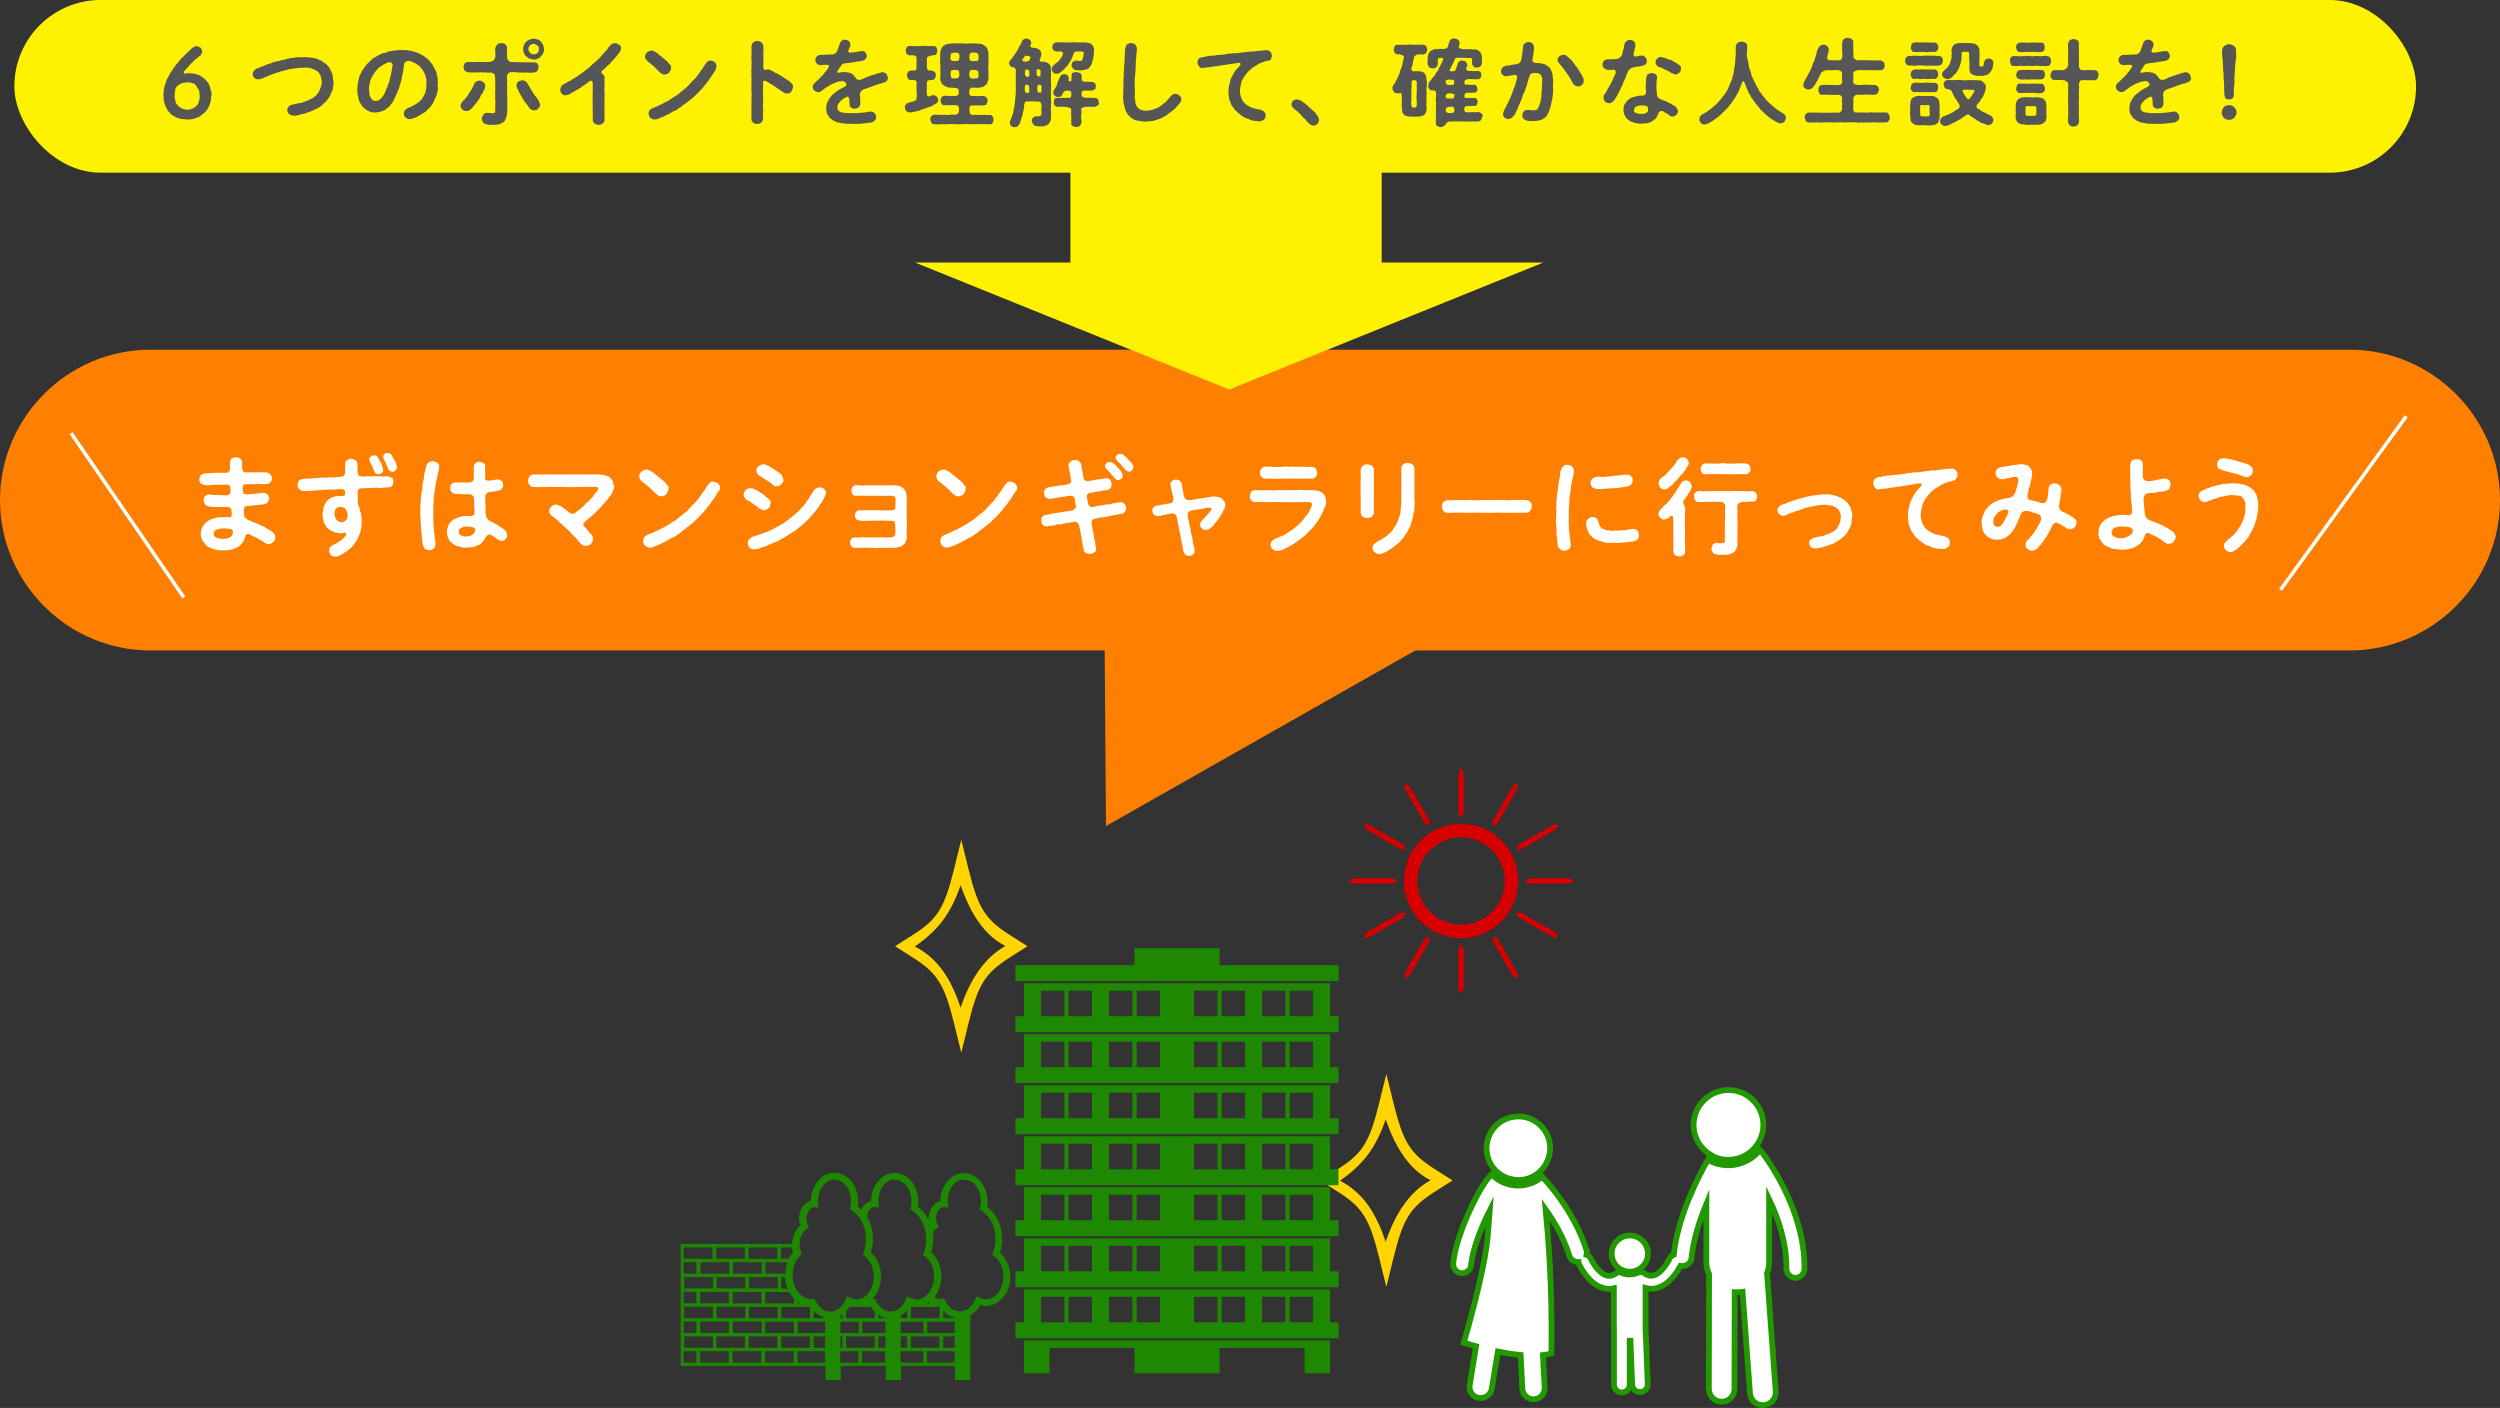 <?xml version="1.0" encoding="UTF-8"?>
<svg id="_レイヤー_2" data-name="レイヤー 2" xmlns="http://www.w3.org/2000/svg" width="224.26" height="126.3" viewBox="0 0 224.26 126.3">
  <rect x="0" y="0" width="224.26" height="126.3" fill="#333333" stroke="none"/>
  <defs>
    <style>
      .cls-1, .cls-2, .cls-3 {
        fill: #fff;
      }

      .cls-2 {
        stroke: #290;
        stroke-width: .52px;
      }

      .cls-2, .cls-3 {
        stroke-miterlimit: 10;
      }

      .cls-4, .cls-5 {
        fill: #1e8900;
      }

      .cls-6 {
        fill: #565656;
      }

      .cls-5 {
        fill-rule: evenodd;
      }

      .cls-7 {
        fill: #ffd400;
      }

      .cls-8 {
        fill: #d60000;
      }

      .cls-9 {
        fill: #fff200;
      }

      .cls-10 {
        fill: #ff7f00;
      }

      .cls-3 {
        stroke: #fff;
        stroke-width: .32px;
      }
    </style>
  </defs>
  <g id="_レイヤー_7" data-name="レイヤー 7">
    <polygon class="cls-10" points="99.21 74.1 128.98 57.2 98.96 39.87 99.21 74.1"/>
    <path class="cls-10" d="m210.77,58.35H13.49c-7.42,0-13.49-6.07-13.49-13.49h0c0-7.42,6.07-13.49,13.49-13.49h197.28c7.42,0,13.49,6.07,13.49,13.49h0c0,7.42-6.07,13.49-13.49,13.49Z"/>
    <rect class="cls-9" x="1.29" y="0" width="215.44" height="15.49" rx="7.74" ry="7.74"/>
    <g>
      <path class="cls-6" d="m18.94,8.59c.02.14-.02.31-.03.42,0,.14-.08.28-.11.4-.04.11-.12.28-.19.37-.06.16-.19.23-.26.32-.14.12-.25.2-.34.27-.08.09-.26.16-.38.2-.12.03-.25.13-.41.11-.19.05-.28.06-.43.04-.14-.03-.32-.02-.42-.04-.11-.03-.31-.03-.41-.1-.17-.03-.23-.1-.38-.19-.13-.03-.25-.13-.33-.26-.11-.08-.23-.24-.27-.34-.06-.13-.14-.27-.18-.39-.05-.09-.09-.25-.11-.42,0-.09,0-.29-.03-.43-.03-.12.02-.23.03-.4.02-.08,0-.24.07-.39.03-.14.06-.29.12-.37.03-.14.08-.29.16-.38.06-.14.11-.21.17-.32.06-.09.09-.25.2-.32.08-.11.1-.21.21-.32.05-.08.13-.22.22-.3.1-.09.16-.23.25-.29.08-.1.14-.2.25-.29.05-.07.2-.15.26-.27.1-.06.17-.14.28-.26.09-.04.2-.2.32-.31.15-.08.26-.2.43-.19.11,0,.28.08.36.14.08.08.15.25.14.36.02.1-.08.18-.09.26-.05.12-.14.1-.22.2-.11.07-.19.14-.23.19-.07.04-.19.13-.23.2-.04.05-.15.16-.21.2-.07.09-.16.15-.2.21-.08.09-.11.18-.2.22-.07.1-.14.17-.19.23-.05.05-.08.09-.08.14-.02.06.03.13.1.12.12-.03.2-.04.32-.05.11,0,.25.03.41.03.1.04.31.04.41.11.16.03.27.09.37.18.15.11.22.15.33.25.05.1.2.23.25.31.08.14.12.22.17.36.04.1.04.3.1.38.06.12.03.3.03.4Zm-1.03,0c-.03-.16,0-.35-.08-.51-.09-.13-.15-.29-.25-.42-.1-.11-.18-.18-.34-.21-.08-.04-.27-.04-.39-.07-.15.03-.31.02-.4.05-.14.05-.27.08-.36.15-.07.04-.25.16-.31.3-.06.09-.08.2-.08.33,0,.1-.06.21-.03.34-.03.22.04.39.08.56-.02.07.07.2.12.25.07.06.1.13.17.21.13.06.25.16.35.2.16.05.29.06.4.07.18.03.3-.04.45-.08.11-.05.3-.15.37-.26.13-.11.21-.25.24-.42.07-.17.04-.32.07-.49Z"/>
      <path class="cls-6" d="m29.93,7.26c0,.21-.03.37-.05.52,0,.21-.05.35-.14.5-.05.11-.08.15-.1.25-.03.09-.08.12-.14.23-.05.06-.13.14-.15.21-.09.08-.1.16-.18.2-.11.07-.14.11-.19.19-.06.04-.12.11-.21.17-.05.06-.13.11-.22.14-.08.02-.17.09-.24.13-.09.06-.19.05-.25.12-.08.03-.19.08-.25.1-.16.06-.35.1-.5.17-.14.03-.36.08-.48.12-.2.06-.34.08-.5.07-.2-.03-.35-.1-.42-.17-.08-.11-.13-.22-.14-.33-.02-.17.07-.25.13-.32.05-.06.2-.14.31-.17.08-.02.25-.06.33-.07.14-.06.25-.05.33-.07.15-.02.22-.03.35-.09.08-.03.25-.08.34-.12.07-.03.2-.08.32-.16.13-.04.23-.09.3-.19.15-.04.21-.18.3-.29.07-.07.11-.2.21-.34.04-.1.08-.25.13-.38.02-.15.08-.29.04-.42-.02-.1-.07-.26-.08-.42-.05-.13-.13-.27-.23-.36-.04-.09-.17-.11-.26-.2-.13-.03-.22-.08-.3-.13-.14-.02-.18-.07-.32-.07-.08-.03-.2-.03-.33-.02-.14.04-.33,0-.45.02-.19.02-.28.05-.45.05-.14.06-.31.03-.45.08-.15,0-.34.11-.44.1-.17.06-.25.09-.4.11-.12.03-.28.12-.41.13-.1.05-.28.1-.39.14-.13.03-.27.13-.39.16-.08.03-.2.08-.27.11-.06.06-.19.07-.28.12-.05,0-.14.03-.25.04-.13,0-.25-.05-.35-.14-.07-.05-.14-.17-.14-.34,0-.15.08-.31.24-.41.14-.11.32-.13.46-.22.16-.03.3-.09.47-.18.11-.08.31-.08.48-.17.19-.08.32-.12.49-.15.13-.03.34-.05.49-.13.17,0,.3-.05.51-.11.17-.05.32-.09.5-.08.17-.03.33-.08.52-.05.16.02.3-.03.51-.02.13.02.29.02.48.03.2.03.3.07.48.09.17.02.32.14.46.18.08,0,.14.1.21.12.04.04.09.11.19.14.14.06.19.19.32.32.12.1.13.26.23.38.03.15.14.28.13.42.03.19.03.32.05.45Z"/>
      <path class="cls-6" d="m39.3,7.84c0,.14-.03.21-.05.33,0,.14-.09.2-.08.33,0,.07-.1.25-.12.31-.08.08-.09.24-.14.3-.03.13-.14.24-.18.29-.05.13-.13.19-.2.26-.08.13-.19.16-.25.25-.05.11-.19.14-.3.23-.14.11-.29.16-.37.23-.15.09-.28.14-.39.19-.14.03-.23.08-.37.12-.19.05-.36-.05-.46-.14-.09-.06-.19-.19-.16-.36-.03-.08.05-.2.1-.3.07-.09.17-.11.26-.19.14-.07.22-.06.33-.14.07-.03.18-.09.3-.16.06-.03.23-.14.29-.19.12-.08.19-.15.25-.24.11-.05.14-.2.23-.32.03-.1.14-.2.16-.36.05-.09.06-.27.09-.39,0-.15-.02-.23.03-.4-.04-.11,0-.25-.03-.39,0-.13-.07-.22-.1-.38-.02-.11-.12-.23-.17-.35-.06-.13-.15-.19-.23-.3-.08-.14-.27-.24-.36-.31-.12-.08-.26-.16-.41-.21-.1-.05-.17-.08-.34-.09-.15,0-.36.13-.38.27-.05.25-.03.39-.07.51,0,.17-.06.32-.07.42-.07.13-.05.32-.09.43,0,.12-.07.26-.11.42-.07.16-.08.32-.13.42-.05.18-.14.3-.16.41-.05.12-.12.23-.18.4-.03.06-.07.19-.16.3-.02.1-.09.19-.18.28-.09.13-.13.2-.22.26-.09.07-.19.14-.25.22-.14.1-.3.15-.47.21-.14.05-.29.07-.5.08-.21.02-.43-.02-.57-.12-.06,0-.18-.09-.25-.14-.12-.04-.13-.12-.23-.19-.14-.09-.18-.22-.26-.35-.12-.1-.14-.25-.18-.4-.03-.13-.04-.26-.09-.43,0-.15-.05-.28-.03-.43,0-.14.03-.23.02-.34.03-.1.04-.2.05-.33.02-.14.04-.2.08-.32.02-.09.03-.25.11-.31.05-.1.06-.19.14-.3.03-.07.09-.2.17-.28.08-.08.13-.22.2-.27.07-.09.12-.17.22-.25.13-.13.23-.19.3-.27.08-.12.19-.18.34-.24.08-.03.23-.17.35-.2.11-.08.24-.12.37-.16.13,0,.29-.04.39-.12.14-.07.27-.03.4-.08.11-.03.22-.02.4-.05.09-.02.26-.03.41-.02.09,0,.2.02.34,0,.12,0,.19.03.33.04.14,0,.21.06.33.06.11.06.19.07.32.09.1.05.24.12.31.13.1.08.23.14.3.16.08.04.17.14.28.19.11.08.18.16.25.23.08.07.11.15.19.21.04.06.13.2.17.24,0,.05.11.2.14.25.02.11.1.18.12.26.07.08.09.15.09.28,0,.1.07.17.06.28.07.19.03.41.05.58-.03.08-.03.27-.02.34Zm-4.1-2.07c0-.12-.16-.21-.28-.19-.12.02-.21.04-.27.08-.08.04-.17.1-.25.13-.07.03-.16.15-.26.17-.11.09-.17.11-.23.19-.08.04-.1.14-.2.22-.08.08-.11.19-.18.24-.02.08-.08.13-.15.26-.08.12-.08.14-.12.27-.04.13-.09.21-.08.29-.06.23-.1.42-.08.59.02.13.03.2.03.32.03.08,0,.24.09.34.07.1.08.19.18.27.07.07.2.12.3.11.11,0,.24-.04.31-.08.07-.04.13-.14.23-.21.09-.1.13-.2.2-.29.05-.07.09-.18.14-.3.04-.1.06-.19.14-.32.03-.13.09-.23.12-.34.03-.1.1-.2.11-.34,0-.08.03-.2.09-.35,0-.08.03-.2.07-.35.02-.12.06-.25.06-.36s.07-.2.05-.37Z"/>
      <path class="cls-6" d="m43.23,8.43c-.08.05-.1.2-.14.25-.03.11-.1.14-.14.24-.03.11-.14.13-.16.23-.02.04-.14.19-.17.22-.09.04-.12.17-.18.2-.05.09-.09.13-.19.2-.1.15-.26.19-.42.19-.12-.03-.25-.02-.36-.14-.09-.08-.15-.19-.16-.34,0-.16.09-.25.18-.39.09-.09.22-.16.28-.3.08-.08.2-.18.25-.33.07-.12.14-.21.22-.35.09-.09.13-.21.19-.36.03-.07.08-.13.1-.21.05-.12.1-.15.2-.23.09-.02.14-.08.28-.08.15,0,.25.08.36.14.12.08.14.2.16.34.02.11-.04.13-.04.22-.07.12-.07.14-.11.25-.05.13-.11.2-.13.25Zm3.13-1.96c-.08,0-.29,0-.41,0-.18,0-.26.03-.33.08-.09.11-.14.2-.14.31,0,.22,0,.36.02.47-.04.15-.03.27,0,.44-.03.16,0,.28,0,.45-.03.18-.02.28,0,.45,0,.11.03.29,0,.44-.02.15.02.33,0,.45.03.14.02.26,0,.44,0,.21-.02.31-.07.51-.07.06-.08.16-.1.24-.02.03-.09.18-.16.2-.11.08-.29.15-.41.21-.13.02-.34.03-.45.05-.1-.02-.23-.03-.34,0-.13-.02-.25-.06-.36-.06-.11,0-.24-.11-.27-.17-.06-.08-.12-.2-.11-.32-.03-.1.06-.25.13-.36.06-.11.17-.19.33-.17.31,0,.42,0,.51.04.19,0,.23-.11.23-.28-.03-.11.02-.28,0-.43,0-.11.03-.26,0-.42-.03-.15,0-.28,0-.43,0-.14-.04-.26,0-.43,0-.16,0-.29,0-.43-.02-.14,0-.3,0-.42,0-.14-.02-.31-.02-.48,0-.09-.06-.19-.13-.25-.08-.06-.2-.1-.29-.09-.21,0-.34.03-.44-.02-.15,0-.25.03-.32,0-.18-.02-.42.03-.62,0-.2.03-.44,0-.63,0-.1-.03-.19-.06-.3-.14-.03-.08-.08-.21-.11-.33.03-.09.03-.25.11-.32.04-.08.21-.15.3-.14.19,0,.4.02.63,0,.21-.02.38,0,.62,0,.11-.03.17.02.32,0,.15-.02.21.02.42-.02.13-.03.21-.03.31-.14.09-.11.14-.18.15-.3.03-.14,0-.27,0-.45,0-.13-.03-.26,0-.34.03-.13.1-.23.18-.33.12-.08.2-.1.36-.11.09,0,.29.02.36.1.07.08.17.19.16.32,0,.08-.02.19,0,.35-.03.17,0,.31,0,.45,0,.15.05.28.13.35.09.09.2.14.31.13.14,0,.32,0,.42,0,.1.02.28,0,.38.02.24-.02.39,0,.55,0,.19,0,.42,0,.61,0,.12-.02.27.05.33.13.08.1.09.22.09.31,0,.16-.08.25-.11.33-.09.1-.2.14-.3.14-.26.03-.4.04-.62,0-.23.03-.39,0-.61,0-.13.02-.2,0-.31,0Zm1.92,3.27c-.07.14-.24.14-.37.15-.13.03-.21-.03-.27-.08-.13-.03-.13-.14-.22-.2-.03-.1-.13-.21-.27-.39-.05-.03-.11-.15-.18-.26-.07-.06-.14-.2-.18-.3-.05-.1-.14-.19-.17-.3-.07-.12-.09-.15-.14-.28-.12-.22-.17-.35-.14-.43,0-.16.03-.21.16-.33.13-.09.21-.08.35-.12.06,0,.23.05.28.08.09.08.14.11.2.22.08.16.16.26.25.43.06.12.14.25.23.38.08.16.19.27.23.33.1.08.17.25.25.31.07.16.12.29.16.41.03.14-.05.26-.16.36Zm.45-4.98c-.04.1-.14.21-.2.3-.12.1-.17.18-.3.2-.1.07-.25.11-.36.08-.13-.03-.26-.02-.36-.08-.12-.03-.25-.15-.3-.2-.08-.08-.19-.18-.2-.3-.07-.08-.08-.25-.07-.36-.03-.14.02-.21.07-.37.03-.11.12-.23.2-.29.1-.1.22-.15.3-.2.14-.03.25-.05.36-.07.08-.02.25.06.36.07.13.03.2.1.3.2.06.1.16.23.2.3.05.15.03.26.08.36.02.14-.03.21-.08.36Zm-.53-.69c-.09-.07-.24-.13-.34-.14-.11,0-.25.07-.31.14-.08.08-.17.19-.15.36.02.16.06.23.16.3.09.13.22.14.31.14.1.02.21-.03.33-.11.11-.08.14-.21.14-.36,0-.14-.02-.24-.14-.33Z"/>
      <path class="cls-6" d="m55.55,3.99c.11.13.17.19.17.36-.02.11-.07.21-.13.35-.06.08-.2.19-.23.28-.07.11-.15.13-.19.22-.05.06-.13.12-.19.2-.06.1-.14.16-.19.2-.05.12-.1.14-.19.2-.06.03-.17.14-.2.2-.03.05-.17.15-.2.19-.1.09-.18.13-.24.22-.05.08.03.2.12.25.08.06.17.19.15.32-.03.15.02.34,0,.47,0,.18-.02.35,0,.47-.04.14,0,.35,0,.47.03.14,0,.3,0,.47-.03.18,0,.36,0,.47,0,.2-.04.34,0,.47,0,.14,0,.28,0,.47,0,.14-.02.28,0,.47.02.11-.05.24-.17.34-.08.07-.19.11-.36.12-.11.03-.26-.06-.36-.12-.13-.08-.16-.2-.17-.34,0-.14.02-.3,0-.47,0-.18,0-.3,0-.46,0-.14-.03-.34,0-.47,0-.15-.03-.3,0-.46-.03-.14-.02-.33,0-.47.02-.14,0-.35,0-.47,0-.16,0-.36,0-.52,0-.08-.11-.24-.25-.16-.07.03-.14.08-.18.14-.12.06-.14.13-.24.17-.08.09-.17.09-.24.16-.09.03-.11.13-.25.17-.04.03-.16.14-.25.15-.12.08-.19.11-.25.15-.13.07-.14.08-.25.14-.1.09-.21.13-.25.14-.08.04-.18.05-.28.07-.12.03-.25-.06-.34-.15-.07-.06-.12-.18-.14-.35,0-.08.05-.19.09-.29.06-.09.12-.16.24-.21.07-.03.14-.06.25-.14.05-.03.13-.08.25-.14.12-.03.14-.08.25-.15.1-.08.18-.06.24-.15.04-.03.17-.08.25-.15.09-.07.14-.08.23-.17.1-.04.14-.1.24-.17.08-.07.14-.08.23-.17.08-.08.2-.14.25-.2.09-.05.13-.1.22-.2.05-.06.18-.14.24-.21.04-.04.14-.13.24-.21.1-.08.17-.15.22-.21.11-.03.14-.15.22-.22.05-.04.09-.14.2-.23.06-.06.12-.15.2-.24.08-.06.16-.13.2-.24.08-.09.11-.16.2-.25.14-.15.3-.25.44-.22.15-.02.23.03.37.14Z"/>
      <path class="cls-6" d="m58.21,5.59c-.14-.11-.21-.16-.27-.27-.04-.04-.08-.15-.08-.24,0-.1.04-.25.18-.38.07-.07.26-.14.38-.16.08-.02.19.03.25.06.1.04.18.09.24.14.05.06.17.11.22.16.03.09.13.1.19.15.07.06.08.12.2.17.05.08.12.12.2.18.07.05.18.12.2.2.1.08.11.16.18.2.08.08.12.17.09.31,0,.13-.08.28-.17.4-.08.1-.29.16-.4.18-.15,0-.28-.08-.39-.17-.06-.06-.18-.17-.25-.24-.11-.09-.14-.18-.25-.24-.05-.08-.15-.16-.25-.23-.05-.03-.18-.14-.26-.22Zm5.99.64c-.07.18-.19.27-.24.39-.05.14-.19.27-.25.37-.07.09-.15.29-.26.36-.13.14-.17.25-.27.35-.08.1-.2.26-.3.34-.08.12-.22.22-.3.32-.1.08-.23.24-.32.3-.09.14-.26.2-.35.3-.11.12-.25.16-.33.26-.11.08-.24.15-.35.25-.12.12-.25.19-.36.25-.1.12-.22.15-.37.23-.11.03-.28.14-.37.2-.1.06-.3.16-.39.19-.16.09-.22.14-.39.18-.11.07-.28.11-.41.17-.08.03-.15.03-.24.03-.1,0-.26-.04-.37-.16-.08-.08-.15-.25-.15-.38,0-.16.08-.3.2-.38.09-.08.31-.15.42-.2.05-.03.11-.04.24-.1.03-.03.14-.09.23-.11.09-.07.15-.07.24-.12.07-.03.12-.11.23-.12.08-.04.12-.08.23-.13.05-.03.13-.11.22-.14.09-.03.14-.13.22-.14.07-.06.12-.09.21-.14.04-.03.16-.08.21-.15.08-.03.12-.07.2-.16.03-.07.13-.07.2-.16.09-.07.14-.13.2-.17.04-.03.14-.07.19-.17.06-.02.08-.09.19-.18.07-.08.12-.16.19-.19.05-.07.1-.16.18-.2.06-.09.22-.19.29-.32.09-.08.17-.25.26-.34.08-.14.12-.2.25-.36.11-.14.13-.22.23-.36.07-.1.16-.19.21-.28.1-.08.16-.15.32-.13.12.02.29.06.37.14.08.07.15.19.17.36-.02.14-.06.21-.08.28Z"/>
      <path class="cls-6" d="m71.11,7.87c0,.13-.07.27-.14.36-.11.12-.22.16-.36.16-.11,0-.19-.02-.26-.06-.08-.03-.13-.1-.23-.15-.13-.07-.26-.18-.36-.25-.12-.09-.26-.16-.36-.24-.14-.09-.22-.16-.38-.23-.09-.07-.21-.14-.36-.21-.13-.06-.23.06-.21.16,0,.17,0,.36,0,.49.02.19-.03.3,0,.46-.04.16.03.33,0,.46,0,.19,0,.29,0,.46,0,.13-.04.35,0,.46.03.14,0,.34,0,.46-.03.18-.03.32,0,.47,0,.13-.09.24-.16.33-.08.06-.26.12-.36.12-.19,0-.25-.03-.36-.12-.12-.09-.18-.21-.16-.33,0-.15-.02-.31,0-.41,0-.14-.02-.3,0-.41,0-.09-.03-.28,0-.4,0-.14,0-.29,0-.41,0-.1,0-.25,0-.41.02-.09.03-.27,0-.41,0-.16-.03-.26,0-.4.03-.14-.04-.25,0-.41-.03-.11.03-.26,0-.41,0-.09-.03-.24,0-.41-.03-.12-.03-.26,0-.41.03-.12-.02-.25,0-.41.02-.16.02-.23,0-.4-.04-.11,0-.25,0-.41.02-.14,0-.23,0-.41.03-.13-.02-.26,0-.41.03-.18.08-.28.16-.34.11-.09.25-.14.36-.13.16.03.25.03.36.13.11.07.17.17.18.32.02.24.03.41,0,.62.03.2.02.39,0,.6.03.24,0,.4,0,.64,0,.26.13.34.35.25.14-.02.23.02.3.07.08.05.2.08.29.13.06.08.2.13.31.17.12.07.22.14.3.17.12.06.17.14.3.19.12.1.24.16.38.25.15.1.24.23.36.31.06.09.09.19.09.31Z"/>
      <path class="cls-6" d="m79.65,6.96c0,.2-.08.29-.22.4-.1.05-.31.08-.41.14-.2,0-.32.11-.5.14-.19.08-.3.14-.47.18-.06.03-.19.05-.26.09-.12.04-.21.06-.34.12-.1.07-.18.09-.25.21-.06.12-.08.19-.06.3.03.22.02.31.03.43,0,.09,0,.22,0,.33,0,.12-.05.24-.15.33-.08.08-.22.1-.35.12-.14.02-.21-.03-.32-.1-.08-.03-.14-.13-.14-.3,0-.16-.02-.3-.03-.49,0-.12-.12-.24-.25-.17-.21.11-.33.21-.44.29-.1.12-.22.23-.27.3-.1.09-.1.27-.1.38,0,.13.03.24.14.29.05.1.19.1.35.15.15.04.28,0,.41.05.14,0,.24,0,.35,0,.13-.02.26,0,.36,0,.15,0,.26,0,.36-.02.13-.03.24-.02.36-.03.11,0,.21-.03.36-.05.12,0,.22-.07.36-.04.07,0,.23.08.28.14.11.14.14.25.14.35,0,.13,0,.19-.08.26-.09.1-.14.15-.21.17-.12.09-.24.04-.4.1-.18,0-.36.03-.53.05-.22.03-.38.04-.54.03-.15-.02-.3,0-.42,0-.09,0-.27-.03-.36,0-.09-.04-.28.03-.38-.04-.16-.04-.26,0-.38-.07-.11,0-.29-.03-.37-.13-.1,0-.21-.08-.32-.18-.1-.03-.21-.15-.25-.25-.07-.09-.16-.18-.18-.31-.05-.14-.05-.21-.06-.41,0-.17.05-.27.05-.38,0-.12.09-.19.14-.34.08-.11.14-.25.2-.3.04-.07.18-.22.26-.27.08-.05.17-.14.3-.25.08-.06.19-.1.31-.2.13-.03.36-.19.48-.26.09-.05.11-.21-.02-.33-.11-.11-.25-.14-.4-.1-.14,0-.26.04-.37.07-.1.06-.25.11-.4.16-.09.03-.22.14-.36.21-.13.07-.25.14-.31.21-.11.05-.18.13-.29.22-.09.07-.2.09-.32.11-.13-.02-.2-.06-.33-.14-.05-.08-.16-.17-.14-.32-.02-.12.04-.26.19-.39.04-.03.15-.12.2-.19.08-.05.13-.1.17-.16.03-.04.12-.1.17-.17.1-.11.25-.21.31-.36.1-.09.21-.25.3-.38.05-.08.12-.17.11-.24,0-.1-.08-.11-.23-.1-.1,0-.19,0-.29,0-.05.03-.18.02-.23.02-.15,0-.29-.05-.33-.14-.06-.03-.16-.19-.14-.33,0-.17.07-.24.13-.31.08-.07.18-.13.31-.14.18,0,.36,0,.54-.02.09.02.21,0,.35-.02.09,0,.21.02.33-.02.08-.03.22-.12.25-.2.06-.1.07-.15.14-.34.06-.17.1-.26.16-.45.03-.12.09-.18.17-.23.08-.05.17-.1.28-.08.13-.02.23.07.33.11.11.11.13.17.16.3,0,.14-.03.21-.08.31-.03.07-.07.14-.11.25-.05.12.07.21.21.19.2-.03.39-.03.51-.06.15-.05.34-.06.52-.08.14-.03.25.08.29.13.07.08.11.18.12.3,0,.11-.02.16-.08.26-.04.06-.11.11-.2.14-.13.08-.42.08-.53.11-.13.02-.3.04-.45.07-.17.03-.3.05-.46.06-.25.02-.37.06-.44.09-.1.05-.15.15-.19.22-.04.07-.12.17-.15.23-.03.06-.07.1-.1.14-.05.08-.08.12-.03.17.02.03.07.05.24,0,.08-.03.23-.03.32-.04.16,0,.33.02.46.05.15.03.28.08.41.21.1.1.14.18.25.32.05.1.23.16.38.11.16-.05.29-.08.38-.16.07,0,.13-.08.25-.09.19-.08.35-.14.47-.17.14-.03.35-.12.48-.16.09,0,.29-.1.41-.09.14,0,.21.04.33.14.09.08.12.19.13.34Z"/>
      <path class="cls-6" d="m83.7,9.45c-.07.08-.19.07-.27.12-.06.07-.23.04-.28.1-.07,0-.2.11-.28.1-.14.02-.21.11-.31.11-.08.05-.23.1-.29.08-.22.08-.39.08-.54.13-.19,0-.35-.04-.42-.13-.12-.07-.11-.17-.14-.32,0-.09,0-.16.09-.26.05-.09.14-.13.23-.16.13-.02.23-.1.44-.12.24-.09.29-.13.29-.36.05-.31,0-.46,0-.64,0-.13-.02-.31,0-.58.03-.06,0-.23-.05-.27-.1-.1-.32-.05-.41-.07-.14,0-.28-.04-.32-.14-.03-.1-.07-.14-.08-.29,0-.06,0-.17.09-.28.02-.06.1-.13.31-.14.09-.03.26.02.36-.03.07-.03.11-.09.1-.23,0-.2-.03-.3,0-.43,0-.14,0-.27,0-.43,0-.08-.03-.14-.12-.2-.13-.09-.28-.04-.45-.04-.16-.02-.26-.05-.32-.14-.06-.09-.09-.17-.09-.29,0-.06.03-.2.09-.28.07-.11.11-.13.25-.13.13-.04.39.03.55,0,.15.03.37,0,.54,0,.21-.02.38-.03.53,0,.16.02.4,0,.55,0,.12,0,.19.04.25.13.06.11.08.2.08.28,0,.09-.04.18-.08.29-.06.12-.17.12-.32.14-.14,0-.25.02-.36.09-.1.02-.15.08-.17.16,0,.2-.03.33,0,.43-.02.1,0,.28,0,.43.03.23.17.27.41.25.16.04.21.07.3.14.07.05.08.14.08.28.03.09-.03.19-.08.29-.08.1-.13.14-.3.14-.13,0-.25,0-.34.06-.08.06-.09.18-.08.23,0,.26,0,.37,0,.49,0,.18-.03.27,0,.47.03.26.18.28.42.13.24-.07.37.03.46.1.06.04.13.22.13.3.03.15-.07.27-.24.38-.11,0-.18.12-.25.11Zm5.37,1.55c-.08.12-.12.14-.25.14-.25.02-.45-.02-.64,0-.24,0-.41-.03-.63,0-.24.03-.43-.02-.63,0-.21-.03-.38,0-.63,0-.22,0-.4.03-.63,0-.17,0-.4-.03-.63,0-.24.03-.41-.03-.62,0-.22.03-.46.03-.64,0-.14,0-.15-.07-.24-.14-.03-.11-.05-.19-.08-.28.02-.1,0-.19.08-.28.08-.05.13-.14.24-.14.2-.03.42,0,.58,0,.21,0,.39.02.56,0,.09.03.17.03.31,0,.08-.03.2-.03.39,0,.12-.02.25,0,.35-.16.07-.08.07-.18.06-.27.03-.09,0-.28-.07-.37-.13-.08-.36-.09-.49-.06-.12,0-.3-.03-.4,0-.17-.02-.25,0-.36,0-.16,0-.2-.04-.24-.14-.03-.06-.09-.16-.09-.28,0-.09.02-.17.09-.28.02-.07.15-.14.24-.14.13-.03.26,0,.36,0,.15.03.25.03.47,0,.06.02.26.03.4-.06.08-.08.08-.16.08-.3-.03-.18-.03-.26-.1-.3-.14-.08-.3-.03-.42-.08-.23.02-.39,0-.53-.05-.17-.06-.26-.12-.41-.23-.04-.05-.14-.2-.16-.3-.04-.08-.08-.22-.04-.34,0-.14.03-.31,0-.53.02-.21,0-.32,0-.53-.03-.18-.04-.33,0-.52-.04-.18,0-.37,0-.53-.04-.11.05-.27.06-.38.07-.13.12-.25.2-.32.14-.12.24-.13.38-.19.11,0,.26-.03.42-.04.21-.03.39,0,.54,0,.15-.03.33,0,.55,0,.15.04.36-.03.54,0,.17-.02.36,0,.55,0,.15.03.3,0,.46.05.14.02.25.16.41.24.1.14.1.2.16.31,0,.12.07.25.04.34,0,.18.03.38,0,.53,0,.19.03.39,0,.52-.02.16-.02.36,0,.53.03.19,0,.36,0,.52.03.14-.03.27-.05.38-.03.1-.11.25-.2.32-.15.12-.24.17-.39.19-.13.03-.3.08-.58.04-.13-.02-.33-.03-.42.08-.11.1-.04.21-.07.3-.03.13,0,.3.13.32.08.07.25.05.36.04.22.03.36.02.47,0,.09,0,.24,0,.35,0,.08.04.21.08.25.14.05.07.08.22.08.28.02.08-.07.19-.08.28-.05.13-.14.11-.25.14-.08-.03-.22.05-.35,0-.16.03-.32,0-.47,0-.14.04-.29-.02-.39.03-.09.08-.09.24-.09.4,0,.09,0,.2.08.32.05.11.14.12.25.11.26-.03.41,0,.57,0,.14.02.27-.03.46,0,.17,0,.29.02.47,0,.09-.02.18.03.25.14.06.06.08.16.08.28,0,.11,0,.19-.08.28Zm-3.11-6.23c-.13-.07-.25-.03-.36-.05-.25.04-.34.09-.33.28,0,.19-.05.36.06.41.11.08.22.07.35.07.13,0,.19,0,.3-.05.07-.03.06-.18.09-.33.02-.11-.02-.28-.1-.33Zm.1,1.89c-.03-.12,0-.27-.06-.31-.08-.09-.24-.06-.32-.07-.1-.02-.28,0-.35.06-.1.11-.04.3-.04.44,0,.25.09.25.31.26.14-.02.25.02.35-.05.06-.04.11-.12.11-.33Zm.9,0c-.03.12,0,.22.07.32.05.09.33.08.44.06.2,0,.31-.03.31-.26,0-.14,0-.26-.05-.4-.09-.11-.27-.12-.36-.1-.09-.03-.3,0-.36.07-.06.08-.08.2-.05.31Zm0-1.56c0,.13,0,.3.08.33.09.05.2.07.34.05.14-.02.25.04.36-.06.04-.06.06-.31.04-.44-.03-.21-.1-.23-.31-.26-.14-.03-.3,0-.41.05-.09.05-.08.14-.1.33Z"/>
      <path class="cls-6" d="m94.17,5.79c.05.08.08.15.08.21.04.09,0,.21.03.31-.02.18,0,.36,0,.52-.03.16,0,.31,0,.53-.02.22.03.38,0,.53-.03.19.02.32,0,.53-.04.2.02.36,0,.53.02.16.02.32,0,.52-.03.21-.02.39,0,.53.02.18,0,.34,0,.53-.03.12,0,.22-.05.32-.08.13-.11.22-.18.28-.09.06-.16.12-.31.16-.07.03-.24.06-.33.03-.13.04-.23,0-.3,0-.14-.03-.22.02-.3-.06-.14-.08-.22-.26-.25-.4-.02-.06,0-.19.09-.28.04-.07.13-.14.31-.15.15,0,.28.05.42-.09.08-.08.03-.34.03-.44,0-.06,0-.16.03-.32-.03-.09-.03-.28-.06-.35-.09-.08-.14-.08-.22-.13-.25.03-.37-.02-.49,0-.14-.03-.23,0-.49,0-.25-.06-.32.23-.31.34,0,.25-.04.4-.09.58-.05.18-.04.3-.11.47-.07.15-.12.32-.15.46,0,.1-.08.21-.18.31-.05.13-.19.14-.33.14-.14.03-.24-.03-.3-.1-.12-.06-.1-.19-.13-.29.06-.27.14-.39.16-.47.05-.12.04-.18.11-.31.07-.12.02-.18.08-.33-.02-.12.03-.19.07-.35,0-.1,0-.21.05-.37-.02-.15,0-.28.03-.36-.02-.08.05-.25.03-.36-.02-.21.03-.46.02-.67-.03-.08-.03-.21,0-.36-.03-.08-.02-.21,0-.36-.04-.12-.03-.27,0-.37-.03-.11,0-.27,0-.4-.03-.11-.09-.24-.18-.26-.12-.03-.25,0-.29-.1-.04-.08-.14-.12-.14-.26,0-.12.05-.24.13-.3.08-.07.15-.22.27-.35.09-.11.14-.21.24-.35.06-.14.15-.2.22-.38,0-.14.14-.2.18-.36.07-.07.09-.17.11-.24.05-.11.17-.22.38-.25.06,0,.24.06.3.1.09.09.14.13.15.26.02.14-.06.18-.08.31-.05.09.12.14.27.17.26,0,.38.06.52.14.13.08.2.25.2.4.02.11-.04.29-.11.44-.04.08-.05.15-.03.2s.05.06.09.05c.19.03.29,0,.42.04.03.02.08.03.12.05.13.07.22.1.26.2Zm-1.85-.75c-.09-.03-.21-.05-.34-.05-.11.09-.14.22-.25.32-.07.11,0,.21.25.22.1-.02.24-.02.35-.1.03-.04.1-.21.11-.27.03-.04-.03-.08-.12-.12Zm0,2.97c0-.07.02-.26-.05-.35-.07-.08-.2-.06-.27-.04-.05.09-.09.11-.06.28-.03.1,0,.27.03.36.08.11.25.1.29.07.05-.05.11-.14.07-.32Zm-.22-1.78c-.17.03-.16.13-.15.47.02.18.14.2.3.19.13-.08.1-.21.08-.44.03-.13-.14-.22-.24-.22Zm1.04-.03c-.2,0-.15.12-.15.47,0,.15.13.2.3.19.05-.02.03-.12.06-.41.03-.13-.12-.25-.21-.25Zm.3,1.6c-.03-.25-.22-.22-.32-.19-.07.09-.09.22-.07.45,0,.21.08.27.25.25.19.02.1-.24.14-.51Zm.89-1.55c0-.14.08-.24.1-.32.05-.03.12-.1.22-.19.07-.09.19-.11.27-.23.1-.07.13-.14.22-.28.08-.06.14-.19.2-.37.08-.12-.07-.21-.16-.25-.04,0-.16,0-.26.02-.08,0-.14-.02-.19-.02-.1-.04-.23-.06-.25-.13-.03-.08-.13-.15-.08-.28,0-.07.03-.18.08-.27.08-.03.17-.13.25-.13.18-.02.43,0,.63,0,.2,0,.37.03.63,0,.19-.02.42,0,.63,0,.19,0,.44.02.62,0,.13.03.24,0,.41.05.14.03.25.08.36.21.14.17.12.36.14.5-.04.07-.03.25-.03.32,0,.14-.04.2-.05.32,0,.14-.09.2-.08.33,0,.07-.09.25-.11.3-.08.13-.08.13-.16.23-.07.1-.16.14-.21.15-.16.07-.35.07-.53.1-.08.04-.2,0-.31-.02-.16.03-.35-.03-.4-.14-.09-.08-.16-.2-.15-.31.03-.12.04-.22.11-.28.04-.05.17-.08.26-.13.14,0,.28.06.41.03.07.04.19-.03.2-.13.04-.06.05-.15.09-.29-.03-.12.03-.17.04-.3-.03-.13-.16-.11-.3-.14-.19.04-.34,0-.49.04-.14.09-.13.26-.19.31-.04.19-.12.32-.15.38-.03.06-.09.18-.13.23-.09.09-.09.14-.15.22-.03.08-.11.15-.16.21-.08.03-.1.13-.19.2-.03.07-.11.08-.2.18-.05.03-.13.16-.22.16-.13.08-.16.09-.27.08-.14.02-.25-.03-.3-.12-.06-.07-.13-.12-.13-.25Zm4.12,3.2c-.06.05-.14.13-.24.13-.07,0-.23.02-.33,0-.14,0-.25-.02-.43,0-.12,0-.25.02-.3.08-.14.03-.19.08-.15.18.03.17,0,.37,0,.45-.03.16-.04.24,0,.37.03.15.02.27,0,.38-.04.12-.07.19-.15.27-.08.04-.18.08-.3.08-.09-.03-.21,0-.3-.08-.12-.06-.19-.13-.15-.27.02-.09-.03-.22,0-.38.03-.13-.03-.28,0-.37-.04-.14-.02-.25,0-.45,0-.07-.04-.08-.16-.18-.13-.02-.22-.04-.31-.08-.15-.02-.34,0-.47,0-.16-.02-.21,0-.35,0-.19-.02-.31-.23-.27-.4,0-.2.03-.41.27-.4.08-.02.2.03.35,0,.14-.03.29.03.47,0,.08-.03.26.02.33,0,.12-.08.15-.12.14-.31,0-.12.02-.19-.08-.29-.14-.09-.29-.05-.43-.04-.1,0-.21.13-.31.36-.09.15-.18.23-.38.19-.13.04-.2-.07-.28-.1-.09-.08-.14-.16-.13-.26-.02-.11.02-.21.08-.27.03-.09.11-.13.13-.24.08-.08.1-.2.12-.25.04-.2.09-.32.18-.49.08-.15.13-.26.2-.35.12-.05.2-.04.25-.1.1.03.24.08.29.1.06.05.11.16.13.25,0,.17,0,.23-.02.29.06.03.15.04.24-.02.03-.06.03-.2.03-.35,0-.19.03-.33.15-.39.05-.04.2-.02.3-.04.08.03.2.02.3.08.1.08.16.07.16.29.02.17-.03.3.04.4.07.12.25.07.31.1.3-.02.43.03.6,0,.08.03.16.08.24.13.08.04.06.16.08.26-.02.13,0,.22-.08.27-.05.03-.16.08-.24.13-.15-.02-.36,0-.6,0-.35-.03-.36.08-.36.36-.03.1.06.17.14.24.11.02.24.03.33.05.17-.03.32-.03.43,0,.09-.03.24.02.33,0,.09.03.15.03.24.13.06.08.04.18.08.26.03.1,0,.21-.08.27Z"/>
      <path class="cls-6" d="m105.97,8.88c0,.13-.03.24-.12.33-.08.08-.1.17-.16.2-.03.04-.11.11-.16.19-.08.08-.11.16-.18.18-.06.1-.13.08-.19.17-.06.03-.14.07-.2.16-.08.04-.15.06-.2.14-.08.08-.17.08-.21.14-.06.03-.14.07-.21.12-.1.08-.27.13-.38.17-.12.03-.27.11-.4.12-.12.08-.31.05-.42.07-.18.03-.25.05-.42.03-.1.02-.28,0-.4-.03-.11-.04-.25,0-.39-.08-.16-.02-.24-.08-.36-.16-.09-.08-.22-.13-.3-.26-.09-.05-.09-.11-.15-.2-.03-.04-.1-.11-.12-.21-.1-.13-.08-.3-.15-.48-.04-.12-.08-.3-.07-.49-.05-.15-.05-.32-.02-.49,0-.14,0-.34,0-.53.03-.14.03-.36.02-.53,0-.21-.03-.36.02-.54.03-.18-.03-.32.02-.53.03-.19,0-.35.03-.54.03-.15,0-.36.03-.53.03-.14,0-.31.03-.53,0-.13-.02-.33.06-.52.02-.14.06-.22.17-.29.09-.06.2-.1.33-.1.15.04.27.03.36.13.07.13.17.22.15.36.03.15-.03.32-.03.45-.04.15,0,.29-.03.43-.05.17-.04.3-.03.43,0,.16,0,.31-.03.43.03.25-.03.41-.03.61-.03.24-.06.42-.03.61-.02.22-.03.41,0,.61-.02.18.03.39,0,.6,0,.14-.03.31.03.48.03.14,0,.3.12.47,0,.1.11.13.13.21.09.05.14.1.18.14.12.06.28.09.47.11.17.03.31-.03.48-.05.14-.05.26-.03.45-.14.18-.08.29-.1.42-.22.1-.06.24-.17.38-.29.14-.08.23-.2.3-.3.07-.07.2-.2.28-.32.13-.13.28-.22.4-.19.1,0,.27.08.36.14.1.08.19.2.16.34Z"/>
      <path class="cls-6" d="m114.06,5.27c-.1.12-.16.15-.29.17-.25.05-.35.08-.53.15-.13.02-.25.12-.41.19-.1.06-.24.17-.36.22-.16.12-.27.19-.36.3-.15.11-.18.19-.31.31-.06.11-.16.22-.25.36-.04.14-.14.19-.14.29-.08.11-.05.23-.1.3,0,.14-.05.19-.05.31-.02.08-.06.25-.02.32-.04.14.03.26.04.36.04.1.05.25.11.33.08.11.1.21.19.3.09.07.16.2.27.24.14.07.22.16.38.21.16.08.26.08.41.12.15.07.27.05.41.08.09.05.24.1.34.17.1.11.16.24.14.36.03.17-.08.31-.17.38-.13.1-.23.14-.4.14-.19-.03-.38,0-.58-.08-.09.02-.15,0-.28-.08-.08-.07-.18-.03-.28-.11-.11-.04-.22-.06-.26-.13-.13-.05-.18-.12-.25-.16-.08-.07-.14-.11-.23-.18-.05-.05-.13-.11-.21-.2-.14-.09-.17-.23-.29-.37-.09-.09-.18-.25-.21-.42-.08-.13-.14-.3-.13-.46,0-.13-.06-.3-.04-.47,0-.11,0-.28.03-.45.04-.1.09-.29.1-.43.05-.18.07-.28.16-.42.09-.14.09-.25.22-.4.05-.06.08-.19.19-.27.08-.09.13-.18.22-.25.03-.03.08-.07.1-.11.06-.05.08-.11.05-.2-.03-.06-.12-.06-.19-.05-.14,0-.2.02-.27.05-.14,0-.28.05-.4.06-.14.03-.3,0-.4.06-.13.02-.31.04-.4.05-.16.05-.29.03-.41.07-.11.03-.26,0-.4.05-.13.02-.29.04-.4.06-.14,0-.32.03-.53.06-.16.03-.23-.05-.32-.16-.08-.1-.12-.19-.13-.34,0-.14.06-.3.16-.37.04,0,.09-.06.2-.1.14,0,.23,0,.37-.06.2-.04.33-.06.56-.07.2.02.36-.07.55-.07.1,0,.25.02.37-.04.12.03.2,0,.36-.03.13-.03.24-.07.37-.04.11-.03.22-.07.36-.04.09,0,.25,0,.36-.04.13.02.23,0,.37-.04.08-.03.24,0,.36-.03.14-.03.25-.04.37-.04.13.03.2-.02.33-.03.1.03.19-.02.36-.03.09,0,.21-.03.34-.03.12-.03.28-.03.36-.03.13-.03.25.02.37.12.09.08.15.19.15.35s-.02.22-.11.31Z"/>
      <path class="cls-6" d="m118.32,10.76c0,.14-.07.27-.15.36-.11.1-.23.14-.36.14-.1.04-.2-.06-.28-.09-.09-.05-.13-.11-.21-.2-.13-.1-.17-.22-.29-.33-.14-.08-.21-.19-.3-.31-.08-.08-.18-.18-.31-.3-.09-.1-.25-.18-.34-.28-.13-.1-.23-.23-.23-.39.02-.09.03-.2.14-.32.07-.04.16-.11.33-.13.06.03.2.03.29.08.09.04.2.1.32.2.11.06.17.14.29.23.1.06.12.13.21.19.09.08.13.11.21.19.04.08.19.13.22.21.1.04.16.16.21.23.08.1.12.16.16.24.05.08.11.15.08.29Z"/>
      <path class="cls-6" d="m127.97,7.82c-.03.24,0,.37,0,.61,0,.23-.03.42,0,.6-.03.17-.02.45,0,.61,0,.15.03.27-.03.35-.02.08-.08.25-.17.3-.1.11-.18.08-.28.14-.11,0-.21.02-.3.03-.23.02-.46,0-.65,0-.08-.03-.2,0-.33-.04-.14-.06-.25-.09-.29-.17-.09-.08-.13-.17-.14-.29,0-.09-.02-.2-.03-.32-.04-.17.02-.25,0-.42-.03-.12.02-.27,0-.41-.02-.15.02-.22-.05-.48-.17.02-.23.08-.35.04-.15-.03-.22,0-.3-.12-.05-.08-.14-.19-.14-.3-.02-.2.09-.35.2-.47.1-.13.08-.18.18-.32,0-.11.07-.14.13-.29.04-.08.07-.19.14-.33,0-.14.05-.25.11-.33,0-.07.1-.23.1-.34.06-.08.03-.19.08-.34.05-.12.03-.26.09-.41.03-.02,0-.06-.03-.09-.03-.03-.08-.07-.11-.08-.08,0-.25-.12-.36-.08-.2.02-.25-.03-.32-.14-.04-.06-.1-.15-.09-.29.02-.09.03-.25.09-.29.06-.09.12-.14.25-.14.21.03.38,0,.59,0,.21.03.33-.03.57,0,.22-.03.36.04.57,0,.16-.03.39.03.58,0,.12,0,.17.07.26.14.03.11.08.17.09.3,0,.08-.04.21-.09.29-.07.09-.19.1-.26.14-.15.02-.25,0-.52,0-.11.03-.3.14-.32.27-.03.26-.1.41-.1.5-.03.17-.06.28-.13.46-.06.1.05.26.18.29.21-.02.31-.03.4,0,.12-.02.25,0,.33.03.14.03.23.1.29.17.05.08.08.21.14.29-.03.11.02.2.03.32.03.2.02.37,0,.61Zm-.88.08c-.02-.18.02-.32,0-.53,0-.03-.03-.17-.2-.18-.24-.02-.26.11-.27.16,0,.19.03.38,0,.54-.03.21-.03.38,0,.53-.03.21-.02.39,0,.53-.04.19-.05.34,0,.53.02.06,0,.17.15.18.33,0,.3-.12.31-.18.03-.17,0-.38,0-.53-.03-.14-.02-.36,0-.53,0-.21.03-.36,0-.53Zm5.84,2.62c-.02.08,0,.15-.08.25-.08.08-.17.09-.23.13-.09-.03-.25.03-.38,0-.12-.02-.25.03-.37,0-.15.02-.25,0-.36,0-.1,0-.25,0-.37,0-.14-.03-.24,0-.37,0-.08,0-.23-.03-.36,0-.12-.03-.28.02-.41,0-.11.02-.2.09-.24.13-.05.12-.16.2-.21.26-.13.09-.16.09-.3.11-.07-.02-.21,0-.3-.09-.12-.03-.17-.14-.14-.25-.03-.15-.02-.31,0-.41-.02-.08.03-.23,0-.38-.03-.13.02-.3,0-.39-.04-.1.02-.25,0-.39.02-.14.02-.29,0-.39-.03-.09-.02-.22,0-.38.02-.14,0-.28,0-.43-.02-.14-.14-.2-.28-.18-.13.03-.25-.06-.32-.12-.03-.11-.12-.14-.08-.3,0-.08.02-.27.09-.35.09-.08.11-.14.2-.23.02-.09.11-.15.16-.2.08-.11.12-.12.17-.24.03-.05.07-.17.16-.25.08-.06.12-.14.14-.24,0-.09.08-.16.14-.26.03-.08.04-.14.13-.25.03-.1.11-.26.14-.37.02-.03,0-.06-.02-.08-.05-.03-.14-.04-.23-.03-.18-.02-.21.08-.25.18.02.14.03.29,0,.4.02.16-.09.2-.14.27-.13.07-.17.12-.3.09-.08,0-.24-.03-.3-.09-.08-.09-.15-.13-.14-.27-.05-.15-.03-.35,0-.54-.04-.08.02-.21.04-.34.04-.12.08-.17.17-.29.14-.08.23-.13.39-.18.15-.05.3.02.41-.03.14-.02.21,0,.48,0,.1,0,.34-.14.33-.25.03-.19.05-.26.1-.36.02-.07.06-.16.16-.25.04-.04.14-.08.29-.08.14,0,.2.06.33.1.06.09.19.18.16.29-.06.16-.03.2-.08.33-.06.14.2.22.37.24.17,0,.3-.02.38,0,.09,0,.2,0,.3,0,.16.04.32,0,.45.03.16,0,.26.1.4.21.08.08.1.16.14.28.03.14.03.22.03.3.03.16-.02.33,0,.45,0,.12-.08.18-.14.28-.09.09-.23.08-.3.09-.11.04-.26,0-.3-.09-.08-.08-.15-.19-.14-.27-.02-.12.03-.22,0-.31.03-.16-.09-.2-.22-.19-.09.04-.18,0-.34,0-.14,0-.32-.02-.49,0-.13-.03-.24-.03-.3,0-.14.02-.19.03-.23.2-.09.24-.16.3-.19.41-.04.1-.13.22-.18.36-.08.13-.1.2,0,.22.08.03.25.02.38-.02.08,0,.09-.09.14-.23.05-.14.11-.3.13-.36,0-.07.03-.16.08-.19.11-.12.24-.19.34-.15.14.04.2.03.3.09.07.09.1.16.15.26.03.07-.03.19-.11.38,0,.14.16.22.37.21.12-.03.25.03.39,0,.1.03.25-.03.32,0,.19,0,.3.17.3.36-.02.23-.15.39-.3.37-.09.02-.23.03-.33,0-.1.03-.25-.03-.43,0-.08-.02-.3,0-.41.1-.08.09-.06.25-.04.31.06.14.21.07.31.08.25.03.44.04.56,0,.2.03.25.22.28.36.02.21-.09.35-.28.36-.16,0-.28.03-.56,0-.1.03-.2,0-.26.09-.09.09-.09.25-.05.31-.02,0,0,.02,0,.03.03.02.06.03.1.04.08.02.17.02.22,0,.25.03.39,0,.57,0,.19,0,.29.23.28.36-.03.21-.08.37-.28.36-.13-.02-.32.03-.57,0-.04,0-.22.03-.28.07-.12.11-.06.31-.04.4,0,.09.24.12.48.1.2-.02.33-.03.47,0,.14-.03.22-.03.36,0,.08.05.15.03.23.13.02.05.11.13.08.25Zm-2.49-2.08s-.17-.04-.37-.08c-.14.03-.25.03-.32.08-.08.1-.09.25-.06.32.07.08.16.07.47.08.06.04.24,0,.26-.08.07-.08.05-.28.03-.34Zm0,1.25c-.07-.14-.13-.13-.37-.11-.1-.02-.25.04-.33.09-.07.08-.05.23-.05.31.08.13.13.16.47.17.08-.03.16-.03.25-.08.08-.11.06-.23.04-.37Zm-.75-2.36c.02.18.02.3.31.29.14,0,.31.02.4-.04.09-.1.03-.28.04-.36,0-.09-.25-.06-.53-.08-.21.03-.24.06-.23.19Z"/>
      <path class="cls-6" d="m139.32,7.49c-.04.15,0,.37,0,.52.02.15-.02.32-.03.51-.04.19-.03.38-.08.51-.03.21-.08.33-.11.5-.03.11-.05.15-.08.28-.03.08-.09.19-.11.28-.08.11-.08.2-.14.25-.05.11-.14.2-.2.22-.06.07-.18.12-.22.15-.1.07-.18.05-.25.09-.14.03-.33.05-.53.06-.08-.02-.18,0-.31,0-.08,0-.21,0-.33-.05-.11-.06-.21-.08-.26-.16-.08-.06-.11-.2-.11-.31,0-.09.02-.22.11-.32.03-.07.2-.17.29-.16.2-.02.42.07.59.03.15.04.36-.03.42-.21.09-.15.14-.25.19-.47.05-.11.07-.21.06-.29,0-.08.06-.21.05-.3,0-.21,0-.4.05-.62-.03-.19,0-.4.02-.52,0-.14,0-.26,0-.38,0-.15-.04-.23-.11-.36-.06-.1-.22-.19-.48-.2-.13,0-.31,0-.42.08-.09.07-.1.16-.13.25-.08.17-.11.27-.11.34-.06.13-.06.16-.08.25-.03.17-.09.31-.15.45-.03.13-.08.3-.16.45-.09.12-.14.29-.17.44-.08.2-.12.26-.18.44-.08.13-.14.28-.19.43-.06.19-.12.27-.2.43-.04.12-.11.26-.25.38-.08.08-.19.19-.4.19-.11,0-.27-.03-.34-.12-.07-.06-.16-.2-.15-.32.03-.11.06-.22.08-.27.05-.14.11-.27.19-.36.03-.12.09-.22.18-.36.07-.14.08-.24.16-.36.08-.14.1-.22.15-.36.05-.1.08-.25.14-.37.03-.12.11-.22.13-.37.04-.1.12-.21.12-.38.03-.13.09-.22.11-.4.05-.16-.07-.3-.16-.29-.16.02-.24.03-.32.05-.17.03-.35.07-.52.08-.15,0-.21-.06-.3-.14-.1-.08-.14-.19-.12-.32-.02-.13.06-.32.26-.42.09-.03.19-.08.28-.08.1,0,.21,0,.37-.06.09,0,.22-.03.37-.05.14-.02.23-.03.3-.08.08-.05.15-.15.18-.19.06-.18.09-.31.09-.47.07-.17.04-.33.08-.54,0-.09.02-.2.03-.29,0-.14.06-.22.12-.27.11-.08.21-.17.37-.16.14,0,.25.03.36.14.1.09.13.21.14.36,0,.16-.03.24-.04.36,0,.12,0,.23-.05.36,0,.13-.04.17-.06.36-.03.15.16.31.31.3.2,0,.25,0,.36.02.13.03.23.03.3.06.1,0,.16.07.29.12.11.04.13.14.25.19.08.08.14.18.2.33.03.1.07.2.11.36,0,.16,0,.25.04.39.02.12,0,.24,0,.37Zm2.74-.25c0,.16-.03.3-.15.36-.08.13-.23.14-.36.15-.13-.02-.25-.03-.32-.13-.07-.03-.19-.19-.21-.3-.08-.1-.08-.11-.12-.21-.03-.05-.07-.12-.13-.22-.02-.03-.08-.12-.13-.2-.05-.03-.12-.14-.14-.2-.04-.07-.13-.12-.14-.2-.07-.08-.09-.08-.15-.19-.09-.1-.09-.09-.15-.2-.08-.03-.09-.12-.17-.19-.07-.12-.21-.23-.17-.36.02-.14.06-.2.17-.31.12-.07.2-.12.34-.13.12-.03.21.07.27.07.04.08.16.13.22.18.05.06.14.16.19.19.08.07.13.1.17.2.03.1.12.1.17.21.04.1.09.14.15.2.1.11.09.17.15.22.09.09.08.14.14.22.07.11.04.13.14.23.08.04.05.19.12.23.08.11.13.24.12.4Z"/>
      <path class="cls-6" d="m145.75,7.1c-.02.14-.14.19-.14.34,0,.08-.12.26-.14.33-.08.08-.1.25-.16.32-.03.14-.14.25-.16.32-.05.14-.11.23-.18.31-.08.17-.17.29-.25.36-.14.12-.25.19-.38.18-.11,0-.26-.05-.35-.14-.1-.1-.12-.19-.15-.33-.02-.2.09-.35.19-.47.03-.08.12-.2.15-.25.02-.07.08-.2.15-.26.04-.13.13-.19.14-.27.03-.08.11-.14.13-.26.08-.09.1-.21.13-.27,0-.06.08-.15.1-.21.03-.05.08-.18.11-.27.04-.14-.07-.29-.24-.28-.1.02-.22.03-.28.02-.23.04-.39-.06-.52-.14-.1-.12-.15-.2-.15-.34,0-.12.08-.3.2-.4.2-.09.43-.08.59-.08h.18c.16,0,.2,0,.41-.04.07-.02.32-.19.34-.28.03-.14.09-.21.09-.3,0-.16.11-.3.12-.47,0-.13.04-.36.18-.49.08-.08.23-.17.36-.14.13-.02.23.04.32.1.13.08.11.16.16.28.03.13-.03.27-.06.42,0,.1-.04.21-.09.36-.05.14.02.33.14.32.11,0,.19-.03.25-.04.14-.03.23-.04.36-.05.14,0,.22.09.3.15.09.09.11.21.13.32.02.17-.08.35-.23.38-.17.09-.3.12-.46.13-.13.03-.19.03-.3.04-.07.03-.18.03-.36.08-.09.02-.34.26-.37.37-.08.19-.09.25-.12.32-.03.14-.09.21-.13.33Zm4.77,2.86c0,.16-.06.23-.14.34-.09.07-.25.19-.33.15-.11,0-.2,0-.3-.1-.07-.08-.16-.15-.27-.18-.11-.04-.14-.11-.33-.2-.19-.06-.38.07-.4.24-.07.19-.13.21-.15.32-.04.08-.14.15-.19.2-.12.07-.17.11-.25.18-.08.03-.16.08-.28.1-.08.03-.19.07-.3.06-.1-.02-.21.03-.3.02-.2.02-.39-.02-.55-.05-.08-.05-.17,0-.27-.08-.11-.03-.21-.04-.25-.11-.13-.09-.21-.13-.25-.19-.09-.03-.13-.19-.18-.24-.07-.11-.09-.2-.11-.28-.03-.06-.04-.19-.03-.3,0-.21,0-.36.13-.53.07-.07.11-.14.16-.23.08-.09.15-.12.2-.18.08-.04.15-.11.27-.16.09-.03.23-.04.3-.1.1,0,.24,0,.3-.05.09-.02.2,0,.39-.02.1.02.3-.14.26-.3.02-.2-.03-.39-.03-.54.03-.21.03-.43.03-.59.04-.25.07-.42.18-.49.08-.03.17-.08.32-.1.07.02.26.02.32.09.12.05.17.14.17.27.03.14-.04.26-.03.34,0,.2-.03.32-.03.47.03.07,0,.24.02.3-.02.14.03.23.04.42.02.12.02.21.08.28.08.12.15.14.23.17.16.07.33.15.48.19.13.04.2.11.36.18.14.04.23.15.35.2.14.04.19.16.27.21.03.11.09.19.12.3Zm-2.78-.42c-.06-.04-.25-.09-.41-.08-.13,0-.36,0-.48.07-.19.07-.25.16-.27.33-.03.2.08.23.24.3.17.07.32.03.46.06.19,0,.33-.03.47-.16.07-.03.08-.07.09-.19,0-.1,0-.25-.08-.32Zm2.9-3.02c-.13.08-.2.19-.33.15-.13,0-.15-.04-.26-.08-.1,0-.21-.1-.27-.15-.08-.04-.2-.08-.27-.13-.1-.06-.16-.04-.26-.13-.14-.08-.17-.05-.28-.12-.17-.03-.3-.14-.35-.2-.07-.09-.12-.18-.11-.25,0-.15.05-.29.15-.35.08-.09.19-.18.35-.14.09.02.27.04.39.09.14.05.21.13.36.14.15.03.29.1.43.2.1.04.13.04.22.13.08.07.12.09.2.14.13.06.21.23.18.37,0,.15-.07.28-.14.34Z"/>
      <path class="cls-6" d="m160.05,10.91c-.08.14-.22.13-.36.16-.09-.03-.28-.08-.38-.16-.15-.05-.2-.12-.32-.19-.14-.04-.21-.12-.28-.19-.07-.05-.14-.1-.23-.19-.08-.03-.18-.14-.22-.19-.06-.08-.14-.15-.2-.21-.07-.03-.14-.12-.2-.21-.05-.03-.1-.15-.19-.22-.05-.11-.16-.15-.18-.24-.03-.08-.16-.13-.18-.24-.08-.05-.07-.15-.16-.25-.06-.04-.13-.14-.14-.25-.09-.08-.19-.24-.2-.37-.08-.11-.14-.25-.18-.38-.06-.14-.07-.27-.17-.42-.03-.05-.05-.08-.08-.08-.05,0-.1.07-.13.17-.03.1-.09.21-.1.28-.03.07-.1.17-.1.25-.06.1-.06.2-.11.24-.03.13-.12.19-.12.24-.03.06-.09.12-.13.23-.05.07-.1.12-.14.22-.06.11-.18.22-.22.32-.1.13-.18.19-.24.3-.07.12-.18.17-.26.29-.09.09-.2.19-.28.28-.13.11-.17.2-.29.26-.09.1-.22.2-.3.24-.14.06-.2.19-.31.23-.08.05-.22.12-.33.2-.1.06-.24.12-.42.15-.15-.02-.26-.08-.33-.15-.08-.1-.17-.23-.13-.34.03-.11.02-.15.07-.25.05-.04.08-.12.19-.18.09-.02.14-.07.25-.15.08,0,.19-.05.23-.14.1-.09.17-.08.23-.16.05-.06.11-.09.22-.17.03-.06.13-.13.21-.19.08-.08.17-.13.2-.2.09-.06.15-.12.19-.2.06-.09.12-.13.19-.21.04-.05.08-.17.16-.21.08-.08.13-.16.14-.2.03-.05.12-.14.13-.21.08-.11.19-.24.23-.43.05-.15.12-.28.19-.45.09-.14.12-.31.15-.47.07-.19.11-.31.12-.49,0-.2.02-.32.08-.47,0-.13.04-.36.05-.5,0-.18,0-.34.03-.49.02-.14-.02-.25,0-.38.03-.11,0-.28,0-.4.04-.13.1-.25.17-.31.07-.03.24-.09.35-.1.08,0,.28.03.34.11.12.03.19.17.16.3v.24c.02.13,0,.16,0,.24-.02.15-.05.25-.02.33-.02.15.08.31.08.43.03.17.05.25.08.41.03.12.02.3.09.39.08.12.08.3.14.41,0,.15.06.26.13.38,0,.13.14.23.16.36.08.12.13.24.18.36.09.15.12.24.2.35.03.12.08.2.19.29.09.1.11.19.19.27.09.06.16.21.21.25.03.11.16.19.23.25.09.07.15.19.24.23.11.09.15.16.25.22.1.06.17.17.27.21.1.1.14.13.28.19.08.12.28.16.38.25.12.08.21.25.2.39.02.12-.1.25-.15.36Z"/>
      <path class="cls-6" d="m169.42,10.84c-.09.12-.14.15-.27.14-.19,0-.3.02-.45,0-.15,0-.33.03-.42,0-.15-.02-.28,0-.43,0-.16,0-.26.02-.43,0-.18.03-.32.03-.43,0-.18.03-.3.03-.43,0-.19,0-.31-.03-.43,0-.18,0-.28-.03-.43,0-.18.03-.3-.02-.43,0-.15-.03-.26,0-.44,0-.16,0-.27.03-.43,0-.11,0-.27-.03-.43,0-.18.03-.28-.03-.42,0-.15.03-.31.03-.43,0-.18-.03-.3.04-.43,0-.13.03-.3,0-.44,0-.15,0-.18-.07-.27-.14-.03-.12-.06-.19-.09-.3.02-.12,0-.21.09-.3.08-.06.14-.15.27-.14.15.03.21-.03.39,0,.16-.03.23.04.37,0,.09-.03.25.03.38,0,.14.03.22.04.38,0,.14.04.26.02.37,0,.12.04.23,0,.38,0,.14,0,.23.02.47,0,.07-.02.25-.16.26-.29-.03-.21,0-.33,0-.51,0-.09-.04-.25,0-.51.03-.13-.21-.32-.32-.29-.24.03-.41.03-.55,0-.19-.02-.3.03-.45,0-.13-.02-.3-.02-.46,0-.16.03-.23-.03-.27-.14-.04-.07-.07-.16-.09-.3.03-.1.02-.19.09-.3.03-.08.17-.14.27-.14.17,0,.3-.04.46,0,.15,0,.28,0,.45,0,.12.02.32.03.55,0,.16.03.3-.09.32-.24,0-.19-.03-.3,0-.42-.03-.08-.02-.25,0-.42-.03-.07-.15-.24-.33-.24-.25-.03-.41,0-.56,0-.16.02-.35-.03-.59,0-.09.03-.34.14-.41.23-.08.2-.15.35-.2.42-.03.12-.13.23-.17.33-.04.09-.13.24-.18.31-.08.13-.15.21-.23.3-.1.06-.16.12-.34.13-.08.04-.25-.04-.33-.12-.1-.04-.19-.18-.14-.31.03-.18.1-.32.16-.42.08-.13.11-.19.18-.32.06-.08.09-.2.17-.33.05-.1.14-.19.16-.33.04-.08.13-.19.14-.34.03-.13.08-.22.14-.36.06-.09.09-.2.11-.33.07-.14.1-.23.12-.36,0-.15.03-.25.11-.36,0-.1.13-.25.17-.3.12-.08.21-.14.33-.13.16-.02.25.08.35.12.06.1.13.2.15.32,0,.08-.07.21-.06.3,0,.08-.09.25-.08.33-.08.11.02.3.16.33.2-.02.35,0,.45,0,.15,0,.27.02.46,0,.11.03.25-.13.27-.3.02-.26,0-.33,0-.5-.03-.14-.04-.25,0-.41-.04-.15,0-.3,0-.43.02-.09.07-.24.17-.29.08-.08.17-.05.33-.09.13.04.2.03.33.09.05.08.19.19.16.29-.03.19,0,.25,0,.43-.02.12,0,.26,0,.41,0,.18.03.31,0,.5.03.03.06.17.15.2.09.04.19.13.3.1.15-.03.32,0,.42,0,.15,0,.25-.03.33,0,.22-.03.42.04.61,0,.17.03.43.02.63,0,.1.04.17.08.27.14.07.08.1.18.1.3.02.15-.03.22-.1.31-.04.11-.18.17-.27.13-.25.03-.46.02-.63,0-.17.02-.42.02-.61,0-.14.02-.21,0-.33,0-.09,0-.26,0-.42,0-.14.03-.23.07-.3.08-.08.05-.16.09-.15.16-.03.21.03.31,0,.42,0,.15-.03.26,0,.42-.03.14.15.23.35.24.29.04.46,0,.59,0,.17-.03.29,0,.48,0,.19,0,.29.03.5,0,.08.04.23.07.27.14.07.07.11.22.1.3.02.09-.08.2-.1.3-.05.13-.15.11-.27.14-.18.04-.37,0-.5,0-.15,0-.33-.02-.48,0-.16.03-.33.02-.59,0-.13-.03-.35.2-.35.29,0,.22,0,.34,0,.51,0,.13-.02.25,0,.51-.04.12.13.33.25.29.19-.02.33.04.45,0,.08-.03.26.03.36,0,.1.03.26,0,.37,0,.15-.02.27-.03.36,0,.11.02.27,0,.36,0,.1,0,.22.02.37,0,.14-.02.22,0,.38,0,.1-.02.2.03.27.14.08.07.07.18.1.3.03.12,0,.21-.1.3Z"/>
      <path class="cls-6" d="m171.25,5.89c-.09-.03-.18-.05-.26-.14-.08-.12-.12-.2-.08-.3-.02-.12,0-.2.08-.3.08-.07.15-.13.26-.15.13.02.19.04.34,0,.13-.03.26.03.34,0,.25.03.41.02.66,0,.19,0,.43-.03.66,0,.13,0,.21-.03.34,0,.14.02.2.04.34,0,.12.04.24.1.26.14.08.05.1.23.09.3-.03.14-.03.18-.09.3-.08.07-.15.14-.26.14-.11.04-.22,0-.34,0-.09.05-.24.03-.34,0-.26.02-.47.03-.66,0-.24-.02-.48-.03-.66,0-.12.02-.22.04-.34,0-.14-.03-.21.03-.34,0Zm2.74,4.55c.02.15-.04.22-.04.33-.08.12-.06.24-.17.29-.06.08-.22.13-.32.15-.1,0-.25.06-.35.03-.18.03-.3-.02-.44,0-.16-.03-.25,0-.43,0-.09,0-.27.02-.38-.04-.16-.03-.23-.09-.33-.19-.09-.06-.14-.18-.14-.27-.03-.12,0-.21-.03-.3-.04-.16-.03-.37,0-.52-.03-.16,0-.37,0-.52.03-.07,0-.22.04-.33,0-.07.03-.19.17-.28.04-.07.23-.14.31-.16.15-.03.26-.03.35-.03.11.03.26.03.44,0,.12.03.28.03.44,0,.15-.02.25.04.38.03.09.06.21.1.33.2.08.11.1.15.14.27.02.07,0,.25.03.3,0,.16,0,.35,0,.52-.02.18.03.36,0,.52Zm-.12-3.78c0,.09-.06.22-.08.28-.08.06-.14.18-.25.14-.12-.03-.32,0-.46,0-.18.04-.32,0-.44,0-.19-.03-.31.04-.44,0-.18-.02-.34-.03-.46,0-.1.04-.19-.04-.25-.14-.07-.04-.11-.19-.08-.28-.03-.13.03-.17.08-.29.07-.05.1-.08.25-.14.19-.03.29.03.46,0,.15-.02.26.02.44,0,.13-.03.3.03.44,0,.15-.02.32.03.46,0,.07-.03.21.09.25.14.03.1.1.2.08.29Zm-2.38-2.14c-.05-.1-.12-.19-.08-.28.03-.12.05-.23.08-.29.03-.06.16-.14.25-.14.12,0,.28-.03.46,0,.13-.03.26,0,.44,0,.17-.02.29,0,.44,0,.19.02.3.03.46,0,.1.02.22.09.25.14.05.1.12.23.08.29.03.08-.04.23-.08.28-.06.1-.17.14-.25.14-.13-.03-.34,0-.46,0-.15.03-.32.04-.44,0-.15-.02-.34.04-.44,0-.12-.02-.32.03-.46,0-.14,0-.22-.04-.25-.14Zm-.08,3.33c-.02-.1.04-.17.08-.29.08-.08.15-.16.25-.14.13-.03.31.02.46,0,.13.03.31.03.44,0,.15-.03.27-.03.44,0,.14.03.29.03.46,0,.14.04.15.03.25.14.08.04.06.23.08.29-.03.07-.05.25-.08.28-.04.11-.15.12-.25.14-.19-.02-.28.02-.46,0-.11-.02-.31,0-.44,0-.16,0-.28-.02-.44,0-.15-.03-.29-.03-.46,0-.14.03-.19-.09-.25-.14-.07-.05-.11-.16-.08-.28Zm1.68,1.74c.02-.14-.07-.19-.15-.17-.16.02-.33.03-.53,0-.12-.02-.19.03-.15.17-.04.25-.02.47,0,.66-.02.11,0,.15.15.18.2.03.35,0,.53,0,.14.04.16-.08.16-.18.02-.23-.03-.43,0-.66Zm5.72,1.17c.02.14-.05.2-.14.33-.08.08-.22.14-.32.14-.09,0-.17-.08-.27-.08-.11-.06-.15-.09-.25-.1-.07,0-.14-.04-.25-.12-.08-.07-.15-.05-.24-.14-.12-.08-.13-.11-.23-.15-.08-.06-.19-.13-.22-.15-.08-.04-.17-.08-.25-.2-.07-.07-.25,0-.39.12-.14.1-.2.11-.29.2-.06.07-.17.1-.22.13-.12.09-.3.18-.43.25-.17.04-.28.14-.45.2-.15.09-.24.13-.38.1-.11,0-.26-.04-.31-.13-.1-.05-.14-.2-.13-.3,0-.13.03-.19.09-.26.05-.06.11-.16.24-.17.06-.03.09-.02.2-.08.16-.08.25-.08.37-.16.13-.08.22-.09.35-.2.08-.05.22-.14.41-.26.08-.04.14-.3.02-.43-.1-.12-.17-.22-.18-.26-.02-.11-.11-.13-.14-.21-.08-.08-.06-.09-.12-.21-.06-.09-.1-.2-.15-.31-.06-.18-.14-.28-.38-.3-.14-.02-.21-.05-.3-.13-.03-.07-.08-.16-.09-.28-.03-.11,0-.19.09-.28.02-.08.13-.14.25-.14.25-.02.47.04.65,0,.2,0,.43-.03.63,0,.18.04.44.03.64,0,.22,0,.38.03.63,0,.06.03.23.03.31.03.12,0,.22.03.29.11.05.08.14.15.21.2.06.08.07.17.08.3-.03.16-.03.28-.1.47-.06.1-.08.2-.11.24,0,.07-.07.16-.13.25-.03.05-.09.14-.15.23-.05.12-.11.14-.24.31-.12.1-.16.36-.04.39.18.11.25.13.32.21.1.03.15.13.28.15.14.03.15.13.3.14.14.09.33.18.41.24.09.12.11.22.13.3Zm0-5.13c.02.13-.05.35-.08.51,0,.09-.09.13-.12.24-.08.05-.12.14-.16.19-.13.14-.28.18-.42.19-.14.08-.29.04-.46.04-.14.03-.3-.03-.41-.03-.14-.03-.28-.09-.36-.18-.13-.14-.14-.35-.14-.5.03-.25,0-.38,0-.64-.03-.18-.04-.43,0-.63-.02-.08-.07-.15-.16-.18-.14.03-.24,0-.38,0-.11.03-.19.08-.16.18.03.08.03.14,0,.23.03.22-.05.41-.07.56-.02.08-.08.2-.08.27-.07.12-.03.16-.1.26-.06.13-.08.18-.14.25-.07.11-.12.18-.17.23-.09.06-.15.17-.2.2-.06.04-.13.16-.23.18-.08.11-.19.1-.3.1-.12-.03-.25-.09-.32-.13-.09-.09-.16-.23-.14-.31,0-.17.1-.25.21-.37.08-.09.19-.13.3-.28.07-.07.12-.17.2-.31.02-.15.06-.28.11-.37,0-.09.07-.25.03-.4.03-.14.03-.2,0-.3-.03-.09.02-.18.04-.31.03-.07.04-.18.17-.28.04-.09.19-.09.3-.15.13-.04.22-.05.32-.03.1,0,.26,0,.4,0,.13,0,.22.03.39,0,.08.03.26.03.38.04.14.03.23.13.33.19.1.09.09.19.14.26.04.07.05.24.03.29.03.25.03.45,0,.64-.02.12,0,.19,0,.33-.02.13-.02.33.07.35.28.03.31,0,.32-.25.02-.12.06-.25.16-.36.04-.05.14-.09.27-.1.15,0,.22.03.31.11.08.08.15.19.12.3Zm-1.71,2.58c.05-.11,0-.19-.21-.15-.17-.02-.35-.02-.52-.02-.2,0-.29.03-.32.07s-.02.07,0,.1c.05.12.12.19.18.3.03.13.14.19.2.3.03.1.14.13.24.05.07-.09.14-.19.24-.32.05-.09.12-.18.2-.33Z"/>
      <path class="cls-6" d="m183.91,5.77c-.03.08-.19.17-.26.14-.09.02-.26.04-.39,0-.17.02-.28.03-.37,0-.14-.02-.29-.03-.37,0-.1.03-.29.02-.38,0-.14,0-.25-.03-.37,0-.09-.02-.21.04-.37,0-.14,0-.25-.03-.37,0-.17.04-.25.02-.39,0-.12.03-.21-.04-.26-.14-.04-.04-.06-.19-.08-.3,0-.07,0-.23.08-.3.07-.09.14-.16.26-.14.14,0,.21.02.39,0,.08.03.21.04.37,0,.11,0,.24,0,.37,0,.1-.02.25-.03.37,0,.11.04.28.03.38,0,.1,0,.26-.03.37,0,.08.03.26.02.37,0,.15-.02.28-.03.39,0,.09.03.24.07.26.14.05.12.07.22.09.3,0,.07-.07.21-.09.3Zm-.33,4.6c0,.09.02.22-.04.33,0,.13-.1.24-.18.3-.11.12-.25.14-.33.16-.14.04-.26.03-.36.03-.18,0-.33.02-.47,0-.13.02-.31.02-.47,0-.12-.02-.3-.03-.4-.04-.11-.05-.3-.11-.35-.19-.09-.04-.09-.17-.14-.28-.04-.11-.05-.23-.03-.3,0-.13.03-.25,0-.42,0-.12.03-.25,0-.43.03-.14.04-.22.04-.33.06-.1.11-.22.17-.29.12-.06.2-.14.33-.16.09-.02.29-.04.37-.03.18-.02.3.03.47,0,.16.03.29,0,.47,0,.14.02.29.03.4.04.14.03.23.09.35.19.03.09.13.18.14.28-.02.13.02.23.03.3-.03.14-.03.31,0,.43,0,.13-.03.28,0,.42Zm-.13-3.67c0,.1-.07.21-.08.28-.09.1-.16.12-.25.14-.17,0-.32,0-.49,0-.18,0-.29.02-.47,0-.19.03-.36.03-.47,0-.2.03-.35.03-.49,0-.11-.03-.2-.05-.25-.14-.07-.06-.12-.22-.08-.28,0-.12.05-.2.08-.28.08-.07.15-.12.25-.14.12,0,.3-.03.49,0,.12,0,.32-.03.47,0,.13.03.3-.02.47,0,.15-.03.36,0,.49,0,.13.02.19.02.25.14.05.07.06.18.08.28Zm-2.6-2.46c-.03-.09.04-.18.08-.28.06-.06.12-.1.25-.14.13-.04.31.03.49,0,.17.03.31,0,.47,0,.19.03.27-.03.47,0,.19-.03.3.04.49,0,.11-.02.19.02.25.13.04.08.07.15.08.29-.03.12-.03.25-.08.28-.06.12-.19.16-.25.14-.18,0-.31.04-.49,0-.13,0-.3-.03-.47,0-.19.03-.31-.03-.47,0-.17.03-.36.03-.49,0-.15-.02-.19-.03-.25-.14-.03-.09-.08-.2-.08-.28Zm2.26,3.26c.08,0,.15.08.25.13,0,.08.08.17.08.29,0,.14,0,.25-.08.28-.04.04-.14.17-.25.14-.14.04-.36.04-.49,0-.14,0-.34-.03-.47,0-.2-.02-.34,0-.47,0-.14-.03-.33.03-.49,0-.13.04-.19-.09-.25-.14-.08-.09-.09-.19-.08-.28.03-.13.05-.19.08-.28.02-.11.1-.14.25-.14.14.03.28-.02.49,0,.19.03.34.02.47,0,.13,0,.31,0,.47,0,.15,0,.29.03.49,0Zm-.44,2.7c0-.18,0-.3,0-.51,0-.14-.05-.19-.2-.18-.23.04-.37.02-.58,0-.16.04-.23.06-.19.18,0,.21,0,.31,0,.5.02.18.03.22.19.19.2.04.38,0,.57,0,.18-.02.23-.07.2-.18Zm5.49-3.76c.09.13.08.2.09.31-.03.13-.06.23-.09.3-.1.1-.12.13-.27.14-.11,0-.27.03-.36,0-.14-.02-.23.04-.36,0-.16-.03-.22.03-.43,0-.09-.02-.25.19-.25.34.03.27.02.38,0,.58,0,.13-.03.33,0,.47.03.14-.04.35,0,.47-.04.15-.02.36,0,.47,0,.19-.03.35,0,.47-.03.12-.03.28,0,.47-.03.19.03.32,0,.48,0,.1-.1.28-.15.3-.05.05-.2.14-.33.11-.17,0-.22-.02-.34-.11-.08-.04-.15-.19-.15-.3-.03-.13-.02-.29,0-.49.02-.15,0-.33,0-.47.03-.19,0-.29,0-.47,0-.18,0-.29,0-.47-.03-.14,0-.33,0-.47.03-.16,0-.31,0-.47-.02-.19.02-.31,0-.58.03-.11-.08-.13-.16-.23-.09-.09-.25-.09-.36-.11-.18,0-.29-.03-.38,0-.13-.03-.25,0-.32,0-.11-.02-.22-.03-.27-.14-.04-.04-.13-.2-.09-.3.02-.12.03-.19.09-.31.08-.08.14-.13.27-.14.1-.03.17.03.33,0,.16-.02.25.03.44,0,.13-.03.19-.07.3-.15.05-.04.13-.19.15-.29.02-.19-.03-.31,0-.42,0-.08-.03-.18,0-.32,0-.15,0-.38,0-.6,0-.15-.03-.41,0-.61.03-.15.08-.19.16-.3.04-.04.22-.09.33-.1.08.02.21.04.33.1.13.08.14.19.15.3-.03.18,0,.45,0,.61.02.23-.03.45,0,.6-.02.08,0,.23,0,.32,0,.1.02.28,0,.42-.04.07.02.25.08.29.02.08.07.14.16.15.17.03.33,0,.43,0,.15-.02.26-.03.36,0,.1.02.27,0,.36,0,.15,0,.23.05.27.14Z"/>
      <path class="cls-6" d="m196.55,6.96c0,.2-.08.29-.22.4-.1.05-.31.08-.41.14-.2,0-.32.11-.5.14-.19.08-.3.14-.47.18-.06.03-.19.05-.26.09-.12.04-.21.06-.34.12-.1.07-.18.09-.25.21-.06.12-.08.19-.06.3.03.22.02.31.03.43,0,.09,0,.22,0,.33,0,.12-.05.24-.15.33-.08.08-.22.1-.35.12-.14.02-.21-.03-.32-.1-.08-.03-.14-.13-.14-.3,0-.16-.02-.3-.03-.49,0-.12-.12-.24-.25-.17-.21.11-.33.21-.44.29-.1.12-.22.23-.27.3-.1.09-.1.27-.1.38,0,.13.03.24.14.29.05.1.19.1.35.15.15.04.28,0,.41.05.14,0,.24,0,.35,0,.13-.02.26,0,.36,0,.15,0,.26,0,.36-.02.13-.03.24-.02.36-.03.11,0,.21-.03.36-.05.12,0,.22-.07.36-.04.07,0,.23.08.28.14.11.14.14.25.14.35,0,.13,0,.19-.08.26-.09.1-.14.15-.21.17-.12.09-.24.04-.4.1-.18,0-.36.03-.53.05-.22.03-.38.04-.54.03-.15-.02-.3,0-.42,0-.09,0-.27-.03-.36,0-.09-.04-.28.03-.38-.04-.16-.04-.26,0-.38-.07-.11,0-.29-.03-.37-.13-.1,0-.21-.08-.32-.18-.1-.03-.21-.15-.25-.25-.07-.09-.16-.18-.18-.31-.05-.14-.05-.21-.06-.41,0-.17.05-.27.05-.38,0-.12.09-.19.14-.34.08-.11.14-.25.2-.3.04-.07.18-.22.26-.27.08-.05.17-.14.3-.25.08-.06.19-.1.31-.2.13-.03.36-.19.48-.26.09-.05.11-.21-.02-.33-.11-.11-.25-.14-.4-.1-.14,0-.26.04-.37.07-.1.06-.25.11-.4.16-.09.03-.22.14-.36.21-.13.07-.25.14-.31.21-.11.05-.18.13-.29.22-.09.07-.2.09-.32.11-.13-.02-.2-.06-.33-.14-.05-.08-.16-.17-.14-.32-.02-.12.04-.26.19-.39.04-.03.15-.12.2-.19.08-.05.13-.1.17-.16.03-.04.12-.1.17-.17.1-.11.25-.21.31-.36.1-.09.21-.25.3-.38.05-.08.12-.17.11-.24,0-.1-.08-.11-.23-.1-.1,0-.19,0-.29,0-.05.03-.18.02-.23.02-.15,0-.29-.05-.33-.14-.06-.03-.16-.19-.14-.33,0-.17.07-.24.13-.31.08-.07.18-.13.31-.14.18,0,.36,0,.54-.02.08.02.21,0,.35-.02.09,0,.21.02.33-.02.08-.03.22-.12.25-.2.06-.1.07-.15.14-.34.06-.17.1-.26.16-.45.03-.12.09-.18.17-.23.08-.05.17-.1.28-.08.13-.02.23.07.33.11.11.11.13.17.16.3,0,.14-.03.21-.08.31-.03.07-.07.14-.11.25-.05.12.07.21.21.19.2-.03.39-.03.51-.06.15-.05.34-.06.52-.08.14-.03.25.08.29.13.07.08.11.18.12.3,0,.11-.02.16-.09.26-.04.06-.11.11-.2.14-.13.08-.42.08-.53.11-.13.02-.3.04-.45.07-.17.03-.3.05-.46.06-.25.02-.37.06-.44.09-.1.05-.15.15-.19.22-.04.07-.12.17-.15.23-.03.06-.07.1-.1.14-.05.08-.08.12-.03.17.02.03.07.05.24,0,.09-.03.23-.03.32-.04.16,0,.33.02.46.05.15.03.28.08.41.21.1.1.14.18.25.32.05.1.23.16.38.11.16-.05.29-.08.38-.16.07,0,.13-.08.25-.09.19-.08.35-.14.47-.17.14-.03.35-.12.48-.16.09,0,.29-.1.41-.09.14,0,.21.04.33.14.08.08.12.19.13.34Z"/>
      <path class="cls-6" d="m200.42,10.56c-.1.14-.3.18-.47.19-.18,0-.36-.05-.47-.19-.1-.1-.17-.25-.19-.47.03-.17.06-.32.19-.47.09-.11.3-.19.47-.19.15,0,.38.07.47.19.11.11.23.29.2.47.02.18-.1.36-.2.47Zm-1.1-5.92c.02-.07,0-.21.05-.3,0-.08.11-.14.14-.21.13-.08.27-.18.47-.17.12.03.32.07.42.16.11.09.19.28.19.42-.04.15.03.25,0,.4.03.11,0,.23-.03.35.03.16-.03.23-.03.34-.03.14-.02.22-.03.33,0,.24-.03.38-.03.59-.02.18-.06.44-.03.6.03.19-.02.43-.03.6-.04.22-.04.41-.03.6.02.14.03.33-.12.48-.08.08-.2.09-.31.09-.2-.02-.36-.05-.37-.24-.03-.07-.06-.19-.04-.34,0-.2-.06-.38-.02-.55,0-.14-.02-.38-.03-.54-.03-.1-.03-.24-.02-.36-.02-.14.02-.26-.02-.37-.03-.18-.03-.34-.03-.47,0-.17-.03-.35-.03-.47,0-.17,0-.32-.04-.47-.04-.12,0-.3-.03-.47Z"/>
    </g>
    <g>
      <path class="cls-1" d="m24.51,47.8c.12.08.2.29.18.41,0,.21-.1.34-.17.41-.15.12-.3.19-.41.18-.17.05-.32-.1-.48-.19-.1-.11-.23-.15-.39-.24-.17-.11-.3-.16-.4-.22-.17-.02-.28-.17-.49-.23-.18-.08-.32.06-.34.18-.05.23-.1.34-.16.43-.08.11-.15.23-.23.31-.06.1-.18.18-.3.23-.1.09-.23.11-.31.14-.11.05-.19.1-.32.09-.27.08-.41.08-.68.07-.19,0-.49,0-.66-.07-.1-.04-.26-.05-.31-.09-.08-.06-.22-.06-.31-.14-.13-.03-.19-.12-.3-.22-.05-.1-.13-.21-.22-.29-.09-.09-.09-.23-.14-.33-.06-.12-.08-.22-.05-.36,0-.08,0-.25.05-.36.04-.11.05-.2.14-.32.04-.11.14-.14.22-.28.05-.08.2-.12.29-.22.12-.04.16-.11.33-.15.11-.03.23-.06.34-.09.08-.03.2-.05.35-.06.11,0,.27,0,.35,0,.14-.04.22,0,.46.02.17,0,.26-.1.24-.32,0-.13-.02-.29-.03-.35,0-.09-.16-.26-.25-.26-.16-.02-.22,0-.3,0-.09,0-.19,0-.32,0-.12.04-.36-.03-.48,0-.12-.04-.35.04-.47-.03-.18-.04-.27,0-.34-.07-.09,0-.19-.09-.24-.19-.04-.04-.06-.19-.09-.3,0-.09,0-.28.12-.35.09-.1.17-.18.31-.18.21-.03.46.07.65.04.14,0,.28-.02.43.02.13,0,.18-.02.3,0,.15,0,.22,0,.32,0,.16,0,.29-.14.28-.34,0-.19,0-.3-.03-.42,0-.09-.17-.2-.27-.19-.13,0-.32.02-.45,0-.13.03-.27.04-.44,0-.19.04-.32.04-.43.02-.26.06-.43.05-.68.03-.11-.03-.27-.09-.36-.16-.11-.08-.13-.18-.14-.37,0-.12.03-.22.11-.34.05-.08.13-.1.25-.15.17-.09.47-.02.68-.07.12-.02.39,0,.55-.02.11,0,.33,0,.44,0,.06,0,.17,0,.41,0,.19,0,.31-.2.31-.35,0-.31-.02-.42,0-.61.02-.12.08-.3.18-.33.11-.08.21-.1.37-.1.14,0,.25.02.37.11.09.08.15.16.17.32v.4c0,.24.03.33.08.41.05.06.14.11.26.11.19.02.24,0,.35,0,.13,0,.28-.02.42,0,.19-.02.32,0,.54,0,.1,0,.2-.02.36,0,.15,0,.23,0,.35.06.12.06.18.11.23.2.06.11.08.19.08.29,0,.16-.04.23-.14.36-.05.08-.19.13-.35.14-.28,0-.43.02-.58,0-.15-.02-.34,0-.46.02-.11-.02-.3.02-.43-.02-.19.03-.36,0-.49.03-.08.02-.15.12-.17.23-.02.09,0,.25.02.37,0,.2.12.29.32.3.24,0,.36-.02.56-.05.11,0,.24,0,.33-.03.23.02.43-.08.68-.06.09,0,.28.11.33.16.1.13.14.2.13.35,0,.11-.04.23-.1.3-.06.08-.1.15-.23.17-.18.06-.46.09-.61.1-.11.03-.29.02-.46.05-.1.02-.27.03-.36.03-.11,0-.35.02-.42.1-.09.1-.09.23-.08.4.02.2,0,.4.08.54.06.09.14.12.2.17.08.06.15.11.29.12.06.08.17.12.29.13.05.05.15.05.28.12.05.05.19.06.27.12.05.08.16.07.27.13.08,0,.21.09.26.13.07.05.19.13.26.15.17.09.26.17.39.27Zm-3.74.28c.13-.14.16-.37.1-.49-.1-.15-.19-.12-.33-.15-.15-.03-.32-.04-.43-.04-.14,0-.39.03-.6.08-.07.04-.16.05-.25.15-.09.09-.08.1-.09.25.02.22.12.29.31.37.18.05.3.1.52.09.17-.02.28,0,.43-.06.11-.04.21-.08.34-.2Z"/>
      <path class="cls-1" d="m35.15,42.83c.13.12.12.25.14.38,0,.17-.08.41-.25.47-.29.06-.4.06-.61.06-.21.03-.33.05-.44.02-.15,0-.37,0-.51,0-.16.03-.33.04-.53.02-.24.03-.4,0-.64.04-.11,0-.24.16-.23.3,0,.22,0,.32,0,.47.04.22-.03.47.04.64.04.17.13.28.15.42,0,.12.06.26.1.37.04.1,0,.23.06.34.04.1,0,.26.02.34-.03.23,0,.43-.05.63,0,.18-.06.38-.15.6-.08.13-.12.23-.12.3-.08.13-.12.22-.14.28-.1.1-.14.14-.18.26-.1.1-.12.14-.2.25-.08.12-.2.16-.29.25-.09.09-.25.2-.35.27-.14.07-.27.19-.37.23-.16.06-.22.12-.35.15-.2.04-.37,0-.53-.09-.09-.09-.21-.27-.19-.45-.02-.13.02-.28.17-.38.09-.07.22-.15.37-.22.15-.03.22-.09.38-.22.13-.04.25-.15.34-.28.08-.09.13-.14.18-.18.08-.09.12-.2.05-.28s-.16,0-.43.02c-.18,0-.41-.05-.64-.12-.06-.08-.22-.04-.29-.14-.12-.09-.17-.09-.25-.2-.09-.05-.19-.15-.22-.28-.1-.14-.13-.16-.15-.32,0-.07-.07-.23-.08-.34,0-.08-.04-.25-.03-.34.03-.2.07-.46.11-.65.08-.1.1-.24.14-.29.02-.05.13-.22.2-.26.06-.1.18-.14.23-.18.06-.06.16-.09.26-.13.12-.06.21-.04.3-.08.07-.02.23,0,.38-.02.17.03.42,0,.41-.19,0-.2-.02-.3-.08-.34-.12-.09-.19-.08-.36-.08-.14-.02-.26,0-.37.02-.13,0-.21.06-.37.02-.15-.04-.28,0-.36,0-.15.06-.25-.02-.36.02-.2.03-.45.02-.71.05-.14,0-.36.06-.54.04-.22.04-.4,0-.56.02-.15,0-.32-.08-.4-.16-.11-.12-.16-.25-.15-.4,0-.18.09-.37.19-.43.21-.11.4-.12.5-.12.23,0,.43,0,.7-.04.18,0,.32,0,.48-.03.18-.04.34,0,.47-.03.12.03.29.04.36-.02.11,0,.24,0,.37,0,.12.02.22,0,.38-.02.11,0,.28-.02.48-.03.24-.03.34-.25.33-.43-.02-.3.02-.5,0-.72.02-.17.04-.27.18-.35.12-.07.2-.12.38-.12.19.04.31.09.45.2.1.09.11.3.1.42-.02.21,0,.35,0,.46,0,.24.06.32.09.39.05.07.14.11.23.12.14,0,.37.04.53-.02.13.03.37,0,.53,0,.26.03.45-.02.68,0,.24.05.44,0,.67,0,.12.03.24.08.36.17Zm-3.98,3.37c.02-.23-.05-.34-.17-.52-.08-.14-.3-.2-.47-.21-.19,0-.34.09-.41.18-.08.11-.13.31-.11.46,0,.22.09.39.17.51.1.1.26.24.46.23.13,0,.32-.1.42-.21.08-.1.14-.26.11-.43Zm1.98-4.85c-.08-.18,0-.35.1-.39.07-.05.1-.09.27-.12.16,0,.28.03.37.17.08.15.14.28.21.39.06.11.15.19.17.35,0,.1.08.17.09.25.03.24,0,.33-.11.42-.07.05-.19.11-.27.11-.21.02-.33-.08-.42-.27-.07-.21-.15-.37-.21-.5-.07-.11-.13-.26-.19-.42Zm2.35.84c-.11.11-.17.12-.31.14-.16-.02-.34-.14-.37-.29-.08-.11-.13-.3-.18-.41-.04-.11-.12-.3-.19-.4-.14-.29-.08-.4.02-.5.06-.05.16-.1.26-.1.17,0,.33.07.4.2.08.14.19.35.25.44.1.14.15.35.22.52.04.14-.05.3-.09.39Z"/>
      <path class="cls-1" d="m39.39,41.87c.02.25-.09.46-.11.62,0,.09-.08.28-.09.38,0,.12-.07.26-.07.38-.05.14-.03.24-.06.38-.06.13,0,.24-.06.38-.05.18-.06.31-.06.48,0,.22-.08.29-.04.49,0,.2-.06.35-.03.49,0,.17.03.3,0,.48,0,.21.02.37,0,.51-.04.22.02.39.02.52.02.19,0,.39.04.51-.02.17.04.34.05.51.04.27.05.44.08.67.04.26-.06.49-.17.56-.12.09-.26.13-.38.13-.12,0-.21-.04-.31-.08-.1-.05-.15-.08-.21-.23-.06-.12-.09-.38-.12-.6-.04-.19-.02-.45-.06-.61-.04-.11,0-.29-.04-.48-.02-.17,0-.28-.03-.49-.06-.18.03-.35-.02-.48-.03-.11-.04-.34,0-.48-.03-.17-.04-.28,0-.44,0-.17-.03-.27.02-.44,0-.16,0-.33.03-.44.06-.16,0-.3.05-.45.04-.11.08-.29.06-.43.04-.19,0-.26.07-.44.03-.18.04-.26.08-.44,0-.11,0-.32.08-.43,0-.1.07-.27.07-.36.05-.09.02-.23.11-.37,0-.06.09-.15.21-.22.06-.04.22-.07.31-.08.1,0,.27.05.39.12.08.08.22.17.19.34Zm5.98,6.49c-.09.09-.18.16-.37.16-.17,0-.28-.1-.38-.14-.07-.08-.16-.13-.28-.2-.06-.04-.15-.14-.32-.21-.13-.09-.4.06-.45.23-.13.2-.18.26-.2.33-.07.06-.12.12-.21.21-.06.12-.18.1-.31.18-.1.09-.24.09-.32.11-.14.07-.2.05-.34.07-.14-.03-.28,0-.34.02-.19.03-.42,0-.56-.07-.22-.03-.41-.08-.53-.19-.09-.05-.25-.17-.29-.22-.12-.09-.18-.12-.21-.28-.06-.14-.12-.23-.13-.32-.03-.11-.04-.18-.04-.35.03-.08.02-.2.05-.34.07-.06.05-.22.12-.31.04-.08.16-.17.21-.27.1-.07.21-.18.29-.21.08-.03.19-.07.29-.13.08-.03.2-.06.31-.09.08-.07.18,0,.33-.05.16,0,.29.02.43,0,.24.04.46-.08.45-.3,0-.22,0-.36-.03-.55-.03-.11,0-.25,0-.4,0-.11-.02-.24-.03-.4,0-.14-.25-.31-.43-.31-.36,0-.5,0-.71,0-.18-.02-.48,0-.68-.06-.08-.03-.2-.12-.23-.19-.08-.12-.09-.22-.09-.31,0-.15.08-.28.14-.36.1-.12.19-.1.36-.13.17,0,.33,0,.49,0,.23,0,.42,0,.72,0,.22,0,.39-.1.42-.34,0-.24,0-.43,0-.58,0-.21,0-.35,0-.5.02-.17.08-.24.16-.33.09-.09.18-.11.35-.12.11.02.28.07.35.12.12.1.18.18.16.33,0,.14-.02.35,0,.5,0,.21,0,.3,0,.56,0,.19.21.21.45.19.12-.04.33-.05.42-.07.14-.03.16-.05.3-.04.11.04.21.07.32.15.1.09.12.22.13.33,0,.11,0,.16-.08.29-.06.13-.16.2-.23.2-.14.06-.33.1-.58.13-.2.02-.35.05-.48.08-.12.03-.26.22-.25.38,0,.16.03.29.02.45,0,.13,0,.35.02.53-.02.18-.02.38.04.71.02.16.16.41.29.46.22.11.34.19.48.24.09.03.25.13.36.2.08.09.21.16.33.23.11.08.23.16.3.26.07.09.11.23.13.35.04.12-.03.27-.15.37Zm-2.78-.97c-.08-.07-.17-.07-.25-.12-.08,0-.24,0-.34-.04-.13,0-.37-.02-.55.09-.21.06-.27.15-.3.38,0,.16.1.31.23.33.14.09.35.13.48.08.1-.03.22.03.33-.04.07-.06.21-.11.27-.17.09-.1.14-.16.16-.32,0-.06.02-.11-.03-.19Z"/>
      <path class="cls-1" d="m55.11,43.51c-.02.14-.04.25-.06.36-.05.1-.05.22-.14.33-.02.12-.15.25-.2.32-.11.1-.13.2-.22.29-.09.09-.18.17-.26.31-.1.1-.19.16-.27.3-.09.14-.22.18-.28.29-.09.09-.2.17-.29.28-.09.13-.2.21-.3.28-.1.1-.17.17-.3.26-.11.1-.21.17-.34.31-.15.12-.16.24-.07.35.12.15.2.19.25.28.1.12.13.13.19.21.07.1.12.17.21.26.16.15.17.26.16.43-.02.14-.08.3-.19.43-.1.1-.32.16-.44.18-.08,0-.2-.02-.29-.08-.11-.05-.14-.1-.24-.2-.1-.12-.2-.19-.25-.29-.05-.11-.14-.17-.26-.28-.1-.1-.17-.19-.26-.28-.11-.11-.14-.2-.28-.28-.07-.1-.18-.13-.27-.26-.08-.05-.24-.19-.3-.29-.15-.08-.17-.14-.31-.27-.08-.05-.21-.18-.3-.25-.08-.03-.19-.15-.29-.23-.1-.07-.27-.22-.24-.43-.04-.15.11-.31.19-.41.14-.14.31-.17.42-.17.12,0,.23.09.37.11.16.09.26.18.41.28.06.06.13.07.21.16.06.05.12.1.24.2.1.09.32.09.41.05.2-.14.23-.18.37-.29.06-.05.22-.14.28-.24.08-.03.15-.11.28-.24.05-.07.13-.15.26-.25.12-.07.15-.16.26-.27.11-.12.18-.13.24-.28.03-.07.16-.17.23-.29.1-.11.24-.29.22-.4,0-.08-.14-.13-.24-.12-.21.02-.46-.03-.69,0-.23,0-.49,0-.69,0-.27.02-.44.03-.69,0-.22.03-.49.04-.7,0-.28-.02-.46.04-.69,0-.21,0-.47,0-.7,0-.26.03-.41.02-.69,0-.23.03-.48.02-.71,0-.19.02-.26-.05-.36-.17-.09-.1-.12-.2-.13-.38.02-.16.04-.27.13-.39.08-.1.19-.16.36-.18.22,0,.45.02.74,0,.19,0,.48-.02.73,0,.25-.02.51,0,.73,0,.28,0,.5,0,.73,0,.25-.03.49,0,.74,0,.23.02.45-.04.73,0,.25,0,.45,0,.73,0,.21.03.47-.03.72,0,.1.03.28.03.44.04.17.05.32.1.43.15.14.06.21.17.31.28.11.14.12.24.12.43Z"/>
      <path class="cls-1" d="m57.73,43.31c-.15-.12-.24-.18-.31-.31-.05-.05-.08-.17-.08-.27,0-.11.05-.28.2-.43.08-.08.29-.16.43-.18.1-.02.21.03.28.07.12.05.2.11.27.15.06.07.19.12.25.18.03.1.15.11.21.17.08.07.09.13.23.19.06.09.13.13.23.2.08.06.2.13.23.22.11.09.12.18.2.23.09.09.13.19.1.35,0,.14-.1.32-.19.45-.09.12-.32.18-.45.2-.17,0-.31-.09-.44-.19-.07-.07-.2-.19-.29-.27-.12-.11-.15-.2-.29-.27-.06-.09-.17-.18-.29-.26-.06-.04-.2-.16-.3-.25Zm6.74.72c-.08.2-.22.3-.27.44-.06.16-.21.31-.29.42-.08.1-.17.32-.3.41-.14.16-.19.28-.3.39-.1.11-.23.3-.33.38-.09.13-.25.25-.34.36-.11.09-.26.27-.36.34-.1.16-.3.23-.39.34-.12.13-.29.18-.37.3-.12.09-.27.17-.39.29-.13.13-.28.21-.4.28-.11.13-.25.17-.42.26-.12.04-.32.15-.42.23-.11.07-.33.18-.44.22-.18.11-.25.15-.44.2-.12.08-.32.12-.46.19-.09.04-.17.04-.27.04-.11,0-.29-.05-.42-.18-.09-.08-.17-.28-.17-.43,0-.18.09-.34.23-.43.1-.09.35-.17.48-.23.06-.04.12-.05.27-.11.04-.04.16-.1.26-.12.09-.08.17-.08.27-.13.08-.03.13-.12.26-.13.09-.05.13-.09.26-.14.06-.03.14-.12.25-.15.11-.04.16-.14.25-.16.08-.07.13-.11.24-.16.05-.04.18-.09.24-.17.08-.03.13-.08.23-.18.04-.08.15-.08.23-.18.11-.08.15-.14.23-.19.05-.04.15-.08.22-.19.07-.02.1-.1.21-.2.08-.09.13-.18.21-.21.06-.08.11-.18.2-.22.07-.11.25-.21.32-.36.11-.09.19-.28.3-.38.09-.16.13-.22.28-.4.12-.15.14-.25.26-.41.08-.11.18-.21.24-.31.11-.1.18-.17.36-.14.13.02.32.07.42.15.09.08.17.21.19.4-.02.15-.07.24-.1.31Z"/>
      <path class="cls-1" d="m67.39,45.07c-.07-.09-.16-.07-.27-.17-.19-.04-.23-.15-.32-.25-.07-.1-.09-.13-.09-.27.02-.18.06-.28.18-.41.1-.1.27-.2.42-.17.13-.02.3.03.48.14.16.06.26.15.41.25.17.09.31.16.42.28.11.14.29.23.38.34.11.09.15.19.12.35-.04.17-.03.3-.17.42-.09.08-.22.19-.41.19-.14,0-.27-.08-.37-.13-.1-.02-.17-.12-.26-.2-.1-.08-.21-.12-.26-.19-.05-.05-.19-.1-.27-.18Zm6.67-.81c.02.16-.04.22-.09.32-.07.08-.09.25-.16.29-.05.12-.09.22-.16.27-.09.12-.09.19-.18.27-.02.07-.1.14-.18.26-.09.1-.1.16-.2.26-.1.08-.16.18-.21.24-.06.07-.18.16-.21.24-.05.06-.16.18-.23.23-.08.11-.18.16-.23.23-.09.08-.15.12-.24.21-.08.05-.15.13-.25.21-.1.06-.19.15-.25.19-.06.09-.16.15-.26.19-.06.04-.15.13-.27.18-.12.03-.22.11-.27.18-.12.1-.18.07-.28.16-.07.04-.2.1-.31.17-.13.08-.19.15-.3.16-.11.1-.26.13-.32.15-.11.03-.22.06-.31.14-.12.04-.24.06-.32.13-.12.09-.26.07-.33.12-.1.03-.23.06-.33.11-.1.08-.24.09-.34.09-.24.05-.44,0-.54-.08-.14-.12-.21-.3-.2-.47,0-.1,0-.26.13-.35.03-.08.22-.14.32-.22.17-.04.27-.09.42-.14.15-.07.27-.07.41-.13.08-.06.18-.08.29-.11.09-.03.19-.06.29-.12.11-.08.2-.05.29-.13.07-.05.15-.08.3-.15.05-.06.18-.12.3-.16.1-.08.22-.12.29-.18.12-.05.21-.11.29-.19.09-.09.18-.12.28-.2.09-.05.14-.17.28-.21.1-.08.14-.13.26-.22.06-.05.15-.17.26-.23.11-.06.16-.19.24-.23.08-.09.12-.16.23-.24.03-.06.15-.13.2-.25.08-.05.11-.12.19-.24,0-.1.11-.13.17-.26.02-.09.15-.22.22-.36.09-.12.15-.2.24-.37,0-.07.17-.18.23-.22.12-.06.21-.09.3-.08.19-.02.31.07.41.15.1.1.16.23.19.38Zm-6.11-1.77s-.1-.17-.09-.26c-.05-.13.06-.29.19-.42.13-.09.3-.14.42-.17.18,0,.29.1.47.15.11.09.31.18.4.25.12.1.27.17.42.27.13.08.31.21.39.35.06.14.08.26.12.35.04.21-.08.31-.18.42-.12.14-.3.19-.4.18-.12.04-.3-.02-.37-.13-.07-.03-.14-.14-.26-.2-.08-.11-.21-.12-.26-.19-.06-.07-.23-.09-.27-.17-.12-.03-.14-.11-.27-.17-.13-.1-.29-.16-.32-.26Z"/>
      <path class="cls-1" d="m81.34,48.04c.03.12.02.31-.06.44,0,.15-.1.27-.24.38-.11.15-.31.18-.47.23-.2.05-.31.04-.51.05-.12.02-.28-.04-.42,0-.14,0-.31,0-.42,0-.18.02-.27.03-.42,0-.13.03-.3.04-.43,0-.18-.02-.28.04-.42,0-.11-.02-.28-.02-.42,0-.17.02-.27,0-.42,0s-.34.02-.44,0c-.11.02-.2-.03-.31-.14-.06-.09-.1-.19-.11-.32,0-.12.06-.25.11-.33.04-.07.15-.11.31-.14.1,0,.23.03.41,0,.08,0,.26-.02.4,0,.13-.02.29,0,.39,0,.16,0,.29.02.4,0,.13-.03.26,0,.4,0,.12.02.22-.04.39,0,.14,0,.23,0,.4,0,.1.03.24-.02.39,0,.15,0,.29-.04.36-.11.07-.07.1-.14.1-.2,0-.23.02-.49,0-.75,0-.09,0-.19-.05-.3-.05-.1-.15-.13-.28-.14-.15.02-.3.02-.45,0-.1-.03-.24,0-.4,0-.17-.04-.31,0-.4,0-.12,0-.26,0-.4,0-.15,0-.28,0-.4,0-.13,0-.28.03-.43.02-.12,0-.23,0-.39-.03-.13-.02-.21-.04-.31-.14-.06-.07-.1-.17-.11-.32,0-.09,0-.2.11-.33.05-.07.15-.13.31-.14.1,0,.25.02.42,0,.13-.02.22,0,.4,0,.16-.02.26.03.4,0,.13.03.24,0,.4,0,.12,0,.29.04.4,0,.13.03.3.05.4,0,.11,0,.25.02.5,0,.15,0,.3-.03.29-.32.02-.24,0-.47.02-.63.02-.12-.09-.26-.14-.3-.09-.06-.26-.02-.35-.05-.11-.02-.26.03-.37,0-.11.05-.3,0-.38,0-.18,0-.23.03-.39,0-.11.04-.27-.02-.38,0-.14-.03-.3.05-.39,0-.09-.02-.26.04-.38,0-.16.03-.29,0-.39,0-.17.02-.22-.02-.39,0-.13,0-.23-.02-.3-.14-.06-.05-.11-.21-.11-.33,0-.08.04-.26.11-.33.04-.04.15-.14.3-.14.12,0,.32,0,.42,0,.13.05.25.04.41,0,.1.02.24,0,.41,0,.18.02.26.02.41,0,.16-.03.3.05.41,0,.09.03.29.02.41,0,.16,0,.27.04.41,0,.16,0,.26,0,.41,0,.19-.02.33,0,.55.06.2.03.3.11.48.28.07.13.17.23.19.34.02.11.03.24.05.39,0,.12,0,.26,0,.44,0,.13-.02.26,0,.44,0,.18-.04.28,0,.44,0,.13,0,.28,0,.44,0,.19,0,.31,0,.44.02.2.03.3,0,.44,0,.11-.04.3,0,.44.03.14-.05.32,0,.44Z"/>
      <path class="cls-1" d="m84.38,43.31c-.15-.12-.24-.18-.3-.31-.05-.05-.09-.17-.09-.27,0-.11.05-.28.2-.43.08-.08.29-.16.43-.18.1-.02.21.03.28.07.12.05.2.11.27.15.06.07.19.12.25.18.03.1.15.11.21.17.08.07.09.13.23.19.06.09.13.13.23.2.08.06.2.13.23.22.11.09.12.18.2.23.09.09.13.19.1.35,0,.14-.09.32-.19.45-.09.12-.32.18-.45.2-.17,0-.31-.09-.44-.19-.07-.07-.2-.19-.29-.27-.12-.11-.15-.2-.29-.27-.06-.09-.17-.18-.29-.26-.06-.04-.2-.16-.3-.25Zm6.74.72c-.08.2-.22.3-.27.44-.06.16-.21.31-.29.42-.08.1-.17.32-.3.41-.14.16-.19.28-.3.39-.1.11-.23.3-.33.38-.09.13-.25.25-.34.36-.11.09-.26.27-.36.34-.1.16-.3.23-.39.34-.12.13-.29.18-.37.3-.12.09-.27.17-.39.29-.13.13-.28.21-.4.28-.11.13-.25.17-.42.26-.12.04-.32.15-.42.23-.11.07-.33.18-.44.22-.18.11-.25.15-.44.2-.12.08-.32.12-.46.19-.09.04-.17.04-.27.04-.11,0-.29-.05-.42-.18-.09-.08-.17-.28-.17-.43,0-.18.09-.34.23-.43.1-.09.35-.17.48-.23.06-.04.12-.05.27-.11.04-.04.16-.1.26-.12.09-.08.17-.08.27-.13.08-.03.13-.12.26-.13.09-.05.13-.09.26-.14.06-.03.14-.12.25-.15.11-.04.16-.14.25-.16.08-.07.13-.11.24-.16.05-.04.18-.09.24-.17.08-.03.13-.08.23-.18.04-.08.15-.08.23-.18.11-.08.15-.14.23-.19.05-.04.15-.08.22-.19.07-.02.1-.1.21-.2.08-.09.13-.18.21-.21.06-.08.11-.18.2-.22.07-.11.25-.21.32-.36.11-.09.19-.28.3-.38.09-.16.13-.22.28-.4.12-.15.14-.25.26-.41.08-.11.18-.21.24-.31.11-.1.18-.17.36-.14.13.02.32.07.42.15.09.08.17.21.19.4-.02.15-.07.24-.1.31Z"/>
      <path class="cls-1" d="m100.89,45.25c.11.13.13.22.13.35,0,.15-.05.23-.11.32-.11.1-.13.13-.29.17-.11,0-.28.04-.36.06-.09,0-.24.07-.35.06-.11.06-.26.06-.34.07-.13.03-.21.08-.36.06-.12.05-.19.09-.34.06-.14,0-.26.06-.35.06-.1.04-.18.06-.38.08-.14.04-.27.18-.21.5.07.18.03.29.09.45-.03.11.02.24.06.34.05.07.04.27.06.32,0,.14,0,.2.06.32,0,.12.07.2.06.32,0,.1,0,.24.06.33.05.19,0,.34-.14.42-.09.09-.3.16-.43.15-.17,0-.24-.04-.35-.11-.14-.05-.18-.16-.19-.31-.05-.22-.12-.43-.12-.65-.08-.19-.06-.39-.12-.64-.05-.06,0-.21-.06-.33,0-.09-.08-.23-.09-.45-.02-.21-.23-.4-.41-.4-.18.04-.25.06-.34.06-.13,0-.22.09-.34.06-.17-.02-.22.08-.35.06-.12.05-.26.08-.35.06-.15-.02-.26,0-.34.06-.15.05-.22.05-.35.06-.09,0-.22,0-.36.06-.18,0-.29,0-.42-.13-.09-.09-.15-.23-.16-.42,0-.08,0-.22.11-.31.05-.07.14-.14.29-.17.13.02.23-.05.36-.07.14.02.18-.07.34-.06.16-.06.21,0,.35-.06.08-.05.24,0,.35-.06.13,0,.2,0,.35-.06.12.03.24-.02.35-.06.1.03.16,0,.37-.06.13-.04.26-.27.24-.4-.02-.14-.04-.2-.07-.3,0-.09-.02-.22-.05-.38-.03-.13-.24-.24-.45-.2-.3.02-.49.09-.66.1-.18.05-.39.02-.53.09-.17.03-.4.06-.54.08-.13,0-.3-.05-.41-.13-.07-.06-.14-.26-.16-.41-.02-.11.04-.21.11-.32.04-.06.21-.17.3-.17.13-.03.35-.08.54-.09.18-.05.38-.06.52-.08.21,0,.38-.03.66-.1.17-.04.33-.16.32-.33-.03-.26-.1-.34-.08-.48,0-.14-.05-.24-.08-.39-.02-.12-.06-.28-.07-.41-.03-.18.02-.3.15-.41.1-.09.27-.18.43-.16.14.02.25,0,.35.1.1.09.18.19.19.3.04.12.05.25.08.4.03.17.04.29.07.39.05.18.03.24.08.46.03.15.24.27.39.25.24-.03.4-.11.57-.1.14-.03.29-.09.47-.07.14,0,.28-.07.48-.07.18-.05.29-.03.44.09.11.1.14.27.15.46,0,.16-.04.29-.13.35-.09.07-.16.1-.27.13-.12.04-.32.03-.48.08-.19.04-.3.04-.48.07-.17.03-.36.08-.57.1-.18.06-.29.17-.29.31.04.22.03.3.07.38-.03.09.02.14.05.3.03.15.21.33.39.29.22-.07.26-.04.34-.07.09-.06.2-.05.35-.06.09.03.23-.08.35-.06.1-.04.22-.05.35-.06.12.03.27,0,.34-.06.14-.06.25,0,.35-.07.09-.02.19,0,.36-.06.24-.02.38.1.46.19Zm-1.64-3.17s-.14-.11-.11-.25c0-.11,0-.17.13-.28.08-.09.19-.11.29-.11.16,0,.25.09.39.18.13.09.24.23.31.31.08.1.19.22.28.32.11.12.15.31.16.4.03.13-.02.23-.12.29-.11.06-.17.12-.28.12-.14.02-.25-.06-.37-.23-.07-.11-.23-.25-.32-.39-.09-.15-.21-.2-.34-.37Zm2.24-.58c.08.11.2.31.17.41-.02.11-.03.22-.12.28-.11.11-.22.13-.28.11-.14,0-.24-.1-.33-.18-.05-.08-.13-.15-.2-.24-.07-.09-.14-.16-.19-.23-.11-.09-.19-.16-.31-.32-.08-.06-.13-.15-.15-.25-.02-.08.04-.16.13-.27.04-.06.13-.11.29-.1.15,0,.27.06.4.18.11.07.18.21.3.31.1.13.15.19.29.31Z"/>
      <path class="cls-1" d="m109.81,45.64c-.06.16-.14.26-.16.37-.09.13-.16.24-.21.34-.09.1-.11.2-.22.3-.11.18-.26.31-.33.42-.03.08-.1.16-.19.2-.07.04-.15.13-.22.18-.06.04-.16.05-.31.09-.11.05-.26-.06-.35-.14-.08-.06-.19-.18-.16-.35,0-.14.09-.3.18-.38.04-.04.14-.16.27-.28.05-.08.23-.24.29-.33.19-.23.28-.29.27-.37,0-.1-.08-.2-.34-.14-.25.03-.38.08-.49.1-.13.02-.19.05-.31.04-.07,0-.17.07-.3.04-.13.02-.32.06-.4.08-.18.05-.33.23-.29.42,0,.17.05.29.09.47.02.18.02.28.09.44.04.13.05.28.09.44.03.18.05.32.09.44.05.2.09.3.08.44.04.11.02.3.09.44.06.14.06.32.09.45,0,.21,0,.31-.13.38-.1.09-.22.13-.38.14-.09,0-.25-.07-.3-.1-.07-.04-.15-.18-.17-.27-.08-.12-.05-.27-.09-.45-.02-.11-.08-.25-.09-.44-.08-.16-.06-.25-.09-.44,0-.16-.06-.31-.08-.44-.06-.12-.05-.24-.09-.44-.03-.09-.06-.29-.09-.44-.03-.16-.05-.24-.09-.45-.04-.23-.25-.38-.44-.34-.23.05-.32.06-.41.08-.19.03-.25.07-.41.07-.12.06-.28.07-.4.09-.17.03-.33-.09-.39-.14-.09-.09-.13-.23-.15-.36-.02-.1.07-.23.11-.3.03-.04.17-.12.27-.15.15-.03.27,0,.41-.07.16,0,.24-.03.39-.07.14-.04.26,0,.5-.08.13-.02.2-.18.22-.32,0-.2-.07-.4-.09-.5-.03-.13-.04-.2-.09-.37-.04-.12-.04-.26-.08-.41-.07-.14.07-.3.12-.37.12-.12.27-.14.38-.14.13,0,.2.05.32.1.12.1.14.15.18.28,0,.13.04.27.07.38,0,.13.04.3.08.41,0,.09.03.27.11.48.06.11.28.23.49.2.12-.03.3-.07.43-.07.12-.04.25-.04.32-.06.19-.06.35,0,.6-.09.25-.05.4-.06.61-.1.23-.04.36,0,.52.02.11.02.3.08.38.15.07.08.14.17.21.25.08.1.09.23.09.32,0,.17-.04.25-.07.37Z"/>
      <path class="cls-1" d="m118.83,45.46c-.02.16-.12.3-.16.43-.06.13-.14.32-.21.42-.05.18-.19.27-.23.4-.13.13-.15.28-.28.37-.08.16-.2.22-.29.35-.11.09-.26.28-.32.33-.08.09-.23.25-.34.32-.15.12-.27.2-.36.29-.18.12-.24.18-.43.31-.13.09-.15.12-.25.15-.06.05-.17.14-.25.15-.13.09-.33.18-.52.27-.13.09-.35.13-.51.17-.27.02-.38-.05-.52-.15-.11-.1-.17-.21-.19-.4,0-.15.06-.26.12-.33.09-.1.15-.12.29-.21.08,0,.15-.08.29-.13.08-.02.17-.09.29-.12.16-.02.32-.13.43-.21.14-.12.24-.17.41-.27.17-.11.23-.16.4-.31.09-.08.3-.21.38-.33.12-.08.2-.2.34-.37.07-.11.17-.25.31-.4.12-.11.15-.25.25-.41.1-.17.13-.23.19-.43.07-.24-.12-.31-.23-.31-.22-.02-.41,0-.6,0-.21.02-.38.02-.6,0-.18,0-.39.05-.61,0-.23,0-.45.03-.6,0-.25,0-.41-.02-.61,0-.19,0-.37,0-.6,0-.17,0-.38.03-.6,0-.2-.03-.42,0-.62,0-.19,0-.26-.06-.36-.16-.1-.12-.15-.26-.13-.37.03-.18.06-.3.12-.38.09-.12.24-.16.35-.16.22.02.4,0,.64,0,.2,0,.45.03.63,0,.21.03.46.05.63,0,.19-.02.4,0,.63,0,.24.02.44.02.64,0,.24-.03.45,0,.63,0,.17-.04.38-.02.62,0,.18.05.42-.04.63,0,.18.02.3,0,.45.03.11.04.34.07.44.15.16.1.28.23.32.33.09.12.08.29.11.45.03.17,0,.34-.1.55Zm-5.8-3.05c0-.16.03-.28.13-.37.11-.1.15-.19.34-.17.21-.02.36-.03.53,0,.14.02.35.05.51,0,.18.05.3.03.52,0,.17-.02.34-.04.52,0,.16,0,.32-.04.52,0,.16.04.31-.02.52,0,.19,0,.34-.02.52,0,.17.04.34.03.53,0,.16.04.27.07.35.16.11.12.1.26.13.38.03.12-.04.3-.13.37-.07.14-.21.16-.35.16-.19.02-.4-.03-.53,0-.16,0-.38,0-.52,0-.2.03-.36-.02-.52,0-.16.02-.35-.04-.52,0-.17,0-.38,0-.52,0-.21.02-.32.03-.52,0-.16.03-.36.04-.51,0-.22-.02-.35.03-.53,0-.19,0-.27-.1-.34-.16-.11-.1-.12-.22-.13-.37Z"/>
      <path class="cls-1" d="m123.25,45.96c0,.14-.11.29-.19.38-.08.09-.31.13-.41.13-.18,0-.28-.04-.41-.13-.12-.1-.2-.25-.18-.38,0-.17,0-.32,0-.48,0-.14.02-.3,0-.47,0-.19,0-.31,0-.47,0-.14-.04-.35,0-.48,0-.15-.04-.31,0-.47-.03-.13-.02-.33,0-.47.02-.14,0-.35,0-.48,0-.16-.03-.32,0-.48.03-.2.1-.3.18-.38.13-.11.29-.14.41-.13.18.03.3.03.41.13.09.09.19.21.19.38,0,.15.02.35,0,.49,0,.18-.02.34,0,.47-.05.13,0,.34,0,.47.03.13,0,.3,0,.47-.03.18,0,.36,0,.48,0,.2-.05.33,0,.47,0,.13,0,.28,0,.47,0,.15-.02.29,0,.48Zm3.66-1.09c0,.2-.02.34-.02.49,0,.2,0,.32-.05.48,0,.12-.08.31-.08.47,0,.15-.12.34-.12.47-.09.18-.07.31-.16.45-.08.19-.16.32-.21.43-.12.15-.2.29-.26.4-.06.15-.21.28-.31.38-.09.14-.21.28-.38.37-.08.1-.18.1-.22.19-.06.05-.16.1-.23.17-.11.06-.14.09-.24.16-.13.06-.17.09-.25.15-.14.08-.36.17-.5.21-.25.07-.41-.03-.56-.14-.11-.08-.2-.25-.2-.41,0-.07.04-.25.1-.3.03-.04.18-.14.26-.21.08-.08.22-.11.26-.14.1-.05.15-.08.26-.15.04-.04.18-.1.24-.15.09-.08.13-.09.23-.18.13-.1.2-.18.27-.26.12-.05.15-.19.24-.29.06-.07.1-.19.21-.31.04-.09.1-.21.17-.33.06-.18.08-.27.16-.48.09-.18.11-.3.11-.51,0-.13.05-.33.05-.51,0-.14.06-.35.02-.52,0-.24,0-.42,0-.68.02-.18,0-.46,0-.7,0-.23.03-.43,0-.69,0-.19,0-.49,0-.71,0-.16.08-.3.19-.37.14-.1.26-.13.41-.12.17,0,.29.05.4.13.13.1.16.19.18.36,0,.28.02.53,0,.73,0,.27,0,.49,0,.71.02.23,0,.52,0,.72.03.25-.02.48,0,.71Z"/>
      <path class="cls-1" d="m137.26,45.82c-.11.15-.28.2-.38.17-.19.02-.34,0-.45,0-.1.02-.3.02-.44,0-.12-.03-.27.05-.43,0-.19.03-.29.02-.44,0-.12,0-.29.04-.43,0-.12,0-.31,0-.44,0-.14-.02-.31.03-.44,0-.12.05-.33,0-.44,0-.19,0-.26.03-.44,0-.13.04-.3-.02-.44,0-.15-.03-.33.05-.43,0-.11-.02-.3.04-.44,0-.18.03-.32,0-.44,0-.19.02-.25-.02-.43,0-.1,0-.28,0-.44,0-.05.02-.11.02-.18.02-.09,0-.19-.02-.27-.02-.15,0-.28-.03-.38-.17-.07-.06-.14-.25-.14-.4,0-.11.06-.32.14-.39.06-.06.25-.15.39-.17.12.04.25,0,.44,0,.12.02.28,0,.44,0,.13-.02.33,0,.43,0,.18,0,.28.03.44,0,.11,0,.31,0,.44,0,.1.03.27.02.43,0,.17.02.32.03.44,0,.17,0,.27,0,.44,0,.17.03.29,0,.44,0,.1,0,.32,0,.44,0,.17-.04.32,0,.44,0,.18,0,.31,0,.43,0,.12.04.32,0,.44,0,.12-.02.27-.03.43,0,.16-.02.26-.02.44,0,.16-.02.25,0,.45,0,.15,0,.29.05.38.17.12.08.17.2.14.39.02.19-.08.33-.14.4Z"/>
      <path class="cls-1" d="m141.18,42.2c0,.17,0,.26-.03.36-.03.11-.05.27-.08.34-.02.09-.09.27-.08.4,0,.13-.1.3-.07.41-.06.16,0,.29-.05.41-.03.18-.06.3-.05.41-.03.21-.07.31-.04.5,0,.16-.04.32-.04.52s-.02.34-.02.5c.02.22.03.34,0,.51,0,.29,0,.44.02.71,0,.09,0,.2.03.35,0,.11,0,.2.03.35.02.1-.02.21.04.34.03.1,0,.21.04.35.02.08.05.15.02.29-.03.15-.07.27-.19.33s-.26.14-.38.13c-.09,0-.19-.04-.32-.09-.06-.05-.17-.15-.22-.26-.05-.1-.06-.23-.1-.5,0-.08.02-.17-.03-.35-.03-.12-.04-.23-.03-.38.02-.11,0-.24-.02-.38.02-.15.02-.23-.02-.36,0-.17-.06-.38,0-.53-.03-.12.02-.3,0-.46.04-.17.03-.33,0-.47,0-.13.05-.32.03-.46-.02-.16,0-.29.03-.46.03-.18,0-.31.05-.47.05-.17.03-.28.06-.46.02-.12,0-.3.06-.46,0-.15.08-.27.07-.46.06-.09.04-.29.07-.42,0-.13.08-.31.12-.42.04-.09.14-.16.21-.23.1-.09.18-.11.32-.09.16.02.28.05.39.13.12.11.17.24.18.34Zm5.85,5.8c0,.15-.06.21-.08.3-.05.09-.15.17-.22.19-.12.05-.28.1-.39.1-.2.03-.33.03-.5.07-.17,0-.32.03-.51.03-.13.02-.29.03-.41.02-.2-.02-.38-.02-.56-.02-.19.03-.34,0-.58-.08-.16-.09-.36-.07-.54-.18-.1-.06-.16-.04-.25-.14-.12-.09-.13-.08-.22-.18-.11-.1-.18-.16-.2-.24-.08-.04-.1-.22-.14-.28-.09-.22-.17-.36-.13-.62-.05-.15.06-.31.16-.42.1-.09.24-.19.42-.17.14-.02.25.05.33.12.12.09.11.17.17.3.05.12.08.31.12.37.09.11.14.2.27.26.18.09.38.17.56.14.15.06.42.05.6.02.17.02.38,0,.63-.02.25,0,.4-.03.63-.09.16-.04.28-.05.4-.03.09.04.2.05.29.15.1.11.14.3.14.39Zm-4.34-4.67c-.02-.07-.02-.2.08-.29.04-.07.11-.15.23-.2.2-.09.46-.08.66-.07.09.02.28.02.37-.02.14.02.24.03.38-.02.08-.03.26,0,.38-.04.15-.03.25-.04.37-.04.16-.02.29-.05.41-.06.19.03.3-.03.43-.02.11.04.26.06.34.17.07.09.12.19.13.35,0,.15-.09.28-.12.35-.11.12-.2.12-.31.18-.1.06-.25.02-.38.08-.12,0-.28.02-.34.03-.25.07-.51.07-.68.06-.27.03-.44.04-.69.05-.28.05-.48.04-.7.02-.17-.02-.27-.07-.41-.14-.06-.09-.18-.2-.16-.39Z"/>
      <path class="cls-1" d="m151.59,43.25c.07.12.16.24.19.36,0,.07-.07.16-.11.33-.09.18-.21.28-.28.45-.09.11-.11.15-.16.24-.08.08-.13.18-.2.27-.11.14,0,.38.1.49.06.24.05.4.02.6-.02.18.03.32,0,.5-.03.17-.03.35,0,.5,0,.14-.04.33,0,.51.03.14,0,.36,0,.5,0,.2-.03.34,0,.5,0,.17.03.37,0,.5,0,.21.03.4,0,.52.04.14-.05.22-.17.3-.13.09-.22.1-.35.09-.16,0-.21-.05-.35-.09-.08-.11-.13-.16-.17-.3,0-.12-.05-.26,0-.46,0-.1,0-.28,0-.44,0-.1-.03-.3,0-.45,0-.14-.03-.27,0-.44-.02-.16,0-.25,0-.44-.05-.19.02-.26,0-.45-.03-.11.02-.28-.07-.58-.14,0-.23.05-.29.13-.12.15-.31.2-.47.21-.11,0-.24-.04-.36-.15-.08-.1-.18-.21-.15-.35.03-.19.12-.34.21-.42.06-.08.12-.12.24-.23.03-.08.14-.17.23-.23.1-.11.19-.17.23-.25.09-.06.14-.12.19-.23.07-.11.13-.17.21-.27.06-.08.09-.22.19-.27.07-.09.09-.17.18-.28.03-.06.1-.2.17-.27.08-.12.08-.23.19-.31.1-.15.25-.26.43-.24.09,0,.3.05.38.13Zm-2.81.08c0-.11.09-.33.21-.41.08-.08.1-.13.2-.16.12-.07.2-.15.33-.29.06-.12.2-.17.3-.32.12-.12.19-.24.29-.33.06-.11.18-.19.25-.36.04-.09.09-.18.16-.23.11-.09.25-.21.41-.21.14-.04.24.05.38.13.14.08.13.24.19.35,0,.08-.03.22-.08.26-.08.08-.13.2-.17.27-.03.11-.11.2-.19.27-.04.07-.11.19-.21.27-.11.06-.19.17-.23.27-.1.13-.15.13-.24.26-.09.06-.17.15-.24.24-.09.12-.12.2-.25.22-.06.04-.15.18-.24.2-.14.13-.2.15-.35.13-.14.04-.29-.05-.37-.16-.08-.05-.12-.23-.15-.37Zm8.76,1.51c-.05.14-.21.15-.3.16-.15-.02-.25-.04-.38,0-.15.05-.27.03-.49,0-.14.05-.23.08-.33.11-.07.05-.16.12-.18.18t0,.03c-.04.3,0,.37,0,.56,0,.19-.03.33,0,.46-.04.11-.02.35,0,.46.02.2,0,.3,0,.47.03.19-.05.28,0,.46.04.11-.03.35,0,.46-.04.12,0,.34,0,.46,0,.13.02.3-.07.46,0,.16-.14.32-.24.4-.14.14-.32.18-.43.21-.17.06-.33.05-.47.05-.13,0-.21-.03-.35,0-.17.02-.24,0-.37-.06-.12,0-.27-.06-.3-.17-.07-.1-.12-.23-.11-.33.04-.15.07-.28.12-.36.11-.04.18-.15.33-.16.31.07.41.05.58.02.17.04.16-.04.19-.23-.04-.1-.02-.25,0-.43-.05-.13-.03-.32,0-.44-.04-.13,0-.31,0-.43-.04-.12-.02-.31,0-.44,0-.19.04-.31,0-.44-.02-.15.02-.26,0-.44.04-.15.02-.33,0-.53.02-.15-.23-.35-.44-.31-.31.02-.53-.04-.73,0-.2,0-.43,0-.6,0-.24.02-.39.03-.61,0-.17.02-.26-.06-.3-.16-.11-.08-.06-.23-.09-.33,0-.14-.02-.18.09-.32.11-.11.16-.11.3-.16.23-.04.41.05.62,0,.17.04.35,0,.6,0,.24.03.43.02.6,0,.16,0,.41,0,.61,0,.19,0,.35.03.6,0,.19-.02.42,0,.61,0,.18,0,.43.02.6,0,.16.04.37.03.62,0,.08.02.26.1.3.16.08.12.1.19.11.33,0,.1-.05.27-.11.32Zm-4.98-2.79c-.04-.09.07-.22.09-.32.06-.05.13-.11.3-.16.19-.02.26.04.47,0,.1,0,.28.05.45,0,.14.03.27.04.45,0,.12-.04.28-.04.46,0,.12.05.33,0,.45,0,.18.04.28.04.46,0,.17,0,.27-.04.44,0,.11-.02.3,0,.48,0,.14,0,.22.1.3.16.1.09.09.22.11.33.02.09-.02.29-.11.32-.11.12-.16.17-.3.16-.13,0-.32-.02-.47,0-.11-.04-.31.03-.45,0-.14-.02-.31.03-.46,0-.19.02-.3,0-.45,0-.12,0-.31,0-.46,0-.17-.04-.28,0-.45,0-.11,0-.29-.04-.45,0-.15-.03-.35.02-.47,0-.16,0-.27-.06-.3-.16-.03-.08-.11-.19-.09-.33Z"/>
      <path class="cls-1" d="m166.14,46.32c0,.2-.03.35-.05.49,0,.21-.05.31-.13.47-.05.12-.17.3-.22.43-.06.12-.24.3-.31.38-.11.1-.25.19-.37.32-.15.09-.29.14-.43.26-.15.11-.33.12-.45.2-.14.05-.32.1-.47.15-.1.06-.26.08-.44.11-.18.07-.29.06-.47.06-.22,0-.3-.05-.39-.16-.09-.11-.11-.2-.12-.32,0-.13,0-.22.12-.3.09-.05.16-.14.29-.16.24-.07.44-.13.61-.13.14,0,.19-.02.33-.09.07-.02.22-.07.3-.1.06-.02.18-.08.3-.14.11-.04.22-.09.28-.17.14-.03.18-.16.28-.26.05-.06.09-.18.18-.31.04-.09.08-.22.11-.34.02-.14.04-.26.04-.36,0-.15-.05-.32-.09-.42-.05-.12-.13-.26-.24-.33-.11-.08-.31-.2-.48-.25-.16,0-.4-.03-.55-.07-.18,0-.44,0-.68.05-.15.03-.21.06-.33.05-.1.05-.25.08-.34.07-.15,0-.22.09-.33.08-.08.02-.23.05-.33.1-.13.06-.21.11-.32.1-.11.09-.26.11-.32.11-.2.11-.31.14-.49.18-.15.06-.31.17-.49.21-.26.09-.46-.03-.53-.11-.09-.04-.16-.23-.16-.32-.02-.13.02-.24.1-.29.07-.1.1-.16.24-.19.16-.11.3-.1.52-.22.21-.09.34-.09.52-.19.13-.03.32-.1.52-.16.13-.04.4-.12.54-.14.16-.06.29-.08.46-.11.18-.03.28-.05.48-.08.11,0,.33-.04.47-.05.17,0,.3-.04.48-.02.17-.03.32,0,.45.03.11,0,.31.07.44.09.16.04.28.13.42.16.16.08.25.15.39.24.07.12.25.2.29.3.08.15.16.25.22.35.07.13.06.27.12.39.07.15.03.3.05.42Z"/>
      <path class="cls-1" d="m175.47,42.95c-.11.13-.18.17-.32.19-.28.06-.39.1-.6.17-.14.02-.28.13-.46.21-.11.07-.27.19-.41.25-.18.13-.3.22-.41.33-.17.12-.2.21-.34.35-.07.12-.18.25-.28.41-.05.15-.15.21-.15.33-.09.12-.06.26-.11.34,0,.15-.06.21-.06.35-.02.09-.07.29-.02.36-.05.16.03.3.05.41.05.12.06.29.12.37.09.12.11.24.22.33.1.08.18.22.31.27.15.08.25.18.43.24.18.09.3.09.47.13.17.08.3.06.46.09.1.06.27.11.38.19.11.12.18.27.15.4.04.19-.09.35-.19.43-.15.11-.26.16-.45.15-.21-.03-.43,0-.66-.08-.1.02-.17,0-.31-.09-.09-.08-.2-.04-.31-.12-.12-.05-.25-.07-.3-.14-.14-.06-.2-.13-.28-.18-.09-.08-.15-.12-.26-.2-.06-.06-.14-.12-.24-.23-.16-.1-.19-.26-.32-.42-.1-.11-.2-.28-.24-.48-.1-.14-.15-.33-.14-.51,0-.15-.07-.33-.05-.53,0-.12,0-.31.04-.51.05-.11.09-.32.11-.49.06-.2.08-.31.18-.47.11-.16.11-.28.25-.45.06-.07.1-.22.21-.31.09-.1.15-.2.25-.28.03-.04.09-.08.11-.12.07-.06.1-.12.06-.22-.03-.07-.13-.07-.21-.06-.16,0-.23.02-.31.06-.15,0-.31.06-.45.07-.16.04-.34,0-.45.07-.14.02-.34.05-.45.06-.18.06-.32.03-.46.08-.12.04-.3,0-.45.06-.14.02-.32.05-.45.07-.16,0-.36.03-.59.07-.18.04-.26-.06-.36-.18-.09-.11-.13-.21-.14-.38,0-.16.07-.33.18-.42.05,0,.1-.07.23-.12.15,0,.26,0,.42-.07.23-.05.37-.07.63-.08.22.02.41-.08.62-.08.11,0,.29.02.42-.05.13.04.22,0,.41-.04.14-.04.27-.08.42-.05.12-.03.25-.08.41-.05.1,0,.29,0,.41-.05.15.02.26,0,.42-.05.09-.03.27,0,.41-.04.16-.04.28-.05.42-.05.15.04.23-.02.37-.04.11.03.22-.02.4-.04.11,0,.24-.03.38-.04.13-.03.31-.03.41-.03.14-.03.28.02.42.13.11.09.17.21.17.39s-.02.25-.12.35Z"/>
      <path class="cls-1" d="m186.14,46.54c.09.12.15.19.12.34.03.18-.07.3-.16.41-.13.12-.2.17-.39.19-.12,0-.24-.07-.34-.1-.09-.09-.26-.15-.33-.21-.12-.09-.15-.11-.29-.17-.09-.02-.11-.08-.23-.11-.13-.03-.33.07-.35.13-.09.11-.1.21-.15.29-.06.15-.12.2-.15.3-.04.1-.13.21-.15.29-.08.08-.1.24-.17.28-.11.06-.1.22-.19.28-.1.11-.11.18-.2.26-.03.07-.11.14-.22.25-.07.11-.16.24-.29.29-.1.08-.27.15-.39.14-.18,0-.27-.07-.38-.17-.15-.08-.19-.22-.17-.39-.02-.09.02-.25.16-.38.08-.09.15-.11.22-.23.02-.11.1-.09.19-.22.08-.04.1-.16.17-.23.09-.04.07-.18.16-.24.09-.11.08-.11.15-.25,0-.1.1-.12.14-.25.06-.06.05-.12.18-.38.05-.16,0-.42-.17-.51-.16-.08-.39-.14-.57-.18-.14-.09-.3-.11-.53-.13-.24-.05-.48.11-.51.23-.07.14-.1.22-.11.3-.04.1-.11.18-.14.31-.05.14-.1.23-.14.3-.08.11-.09.25-.15.3-.05.14-.15.22-.16.29-.07.08-.14.14-.2.27-.09.08-.18.12-.25.23-.15.09-.27.19-.47.25-.12.07-.36.11-.52.08-.21.04-.44-.03-.56-.1-.2-.05-.36-.18-.48-.32-.11-.09-.12-.15-.17-.25-.06-.09-.13-.15-.11-.27-.02-.14-.09-.38-.08-.58-.04-.15.04-.31.07-.5.05-.12.09-.27.18-.45.03-.16.17-.24.29-.4.13-.14.23-.26.36-.33.14-.09.24-.16.42-.24.11-.04.28-.14.44-.16.17-.03.32-.11.47-.1.16-.03.36-.05.48-.12.08-.06.16-.11.2-.23.1-.1.13-.21.16-.35.05-.14.07-.22.11-.34.02-.09.09-.35.12-.54.02-.14-.08-.38-.3-.34-.18,0-.32.02-.45.08-.12.04-.25.03-.38.08-.11.04-.22.05-.35.05-.23-.02-.33-.09-.44-.2-.09-.09-.13-.23-.13-.34,0-.15.04-.25.12-.36.05-.06.16-.14.32-.18.13-.02.3-.05.41-.06.1-.02.24-.03.4-.07.14-.04.22-.04.39-.06.16-.04.26,0,.4-.06.27-.03.49-.02.66.05.15,0,.27.1.37.21.09.1.12.17.16.28.05.12.03.24.05.3.02.12-.02.18-.02.25-.05.19-.06.35-.12.51,0,.09-.04.26-.08.34-.06.13-.09.31-.1.41-.03.15-.09.26-.11.5-.02.18.09.3.26.35.24.03.4.08.56.12.16.09.35.12.56.15.16.05.35-.13.41-.36.02-.19.06-.3.06-.43,0-.11.05-.22.03-.34.04-.26.04-.41.18-.53.1-.08.25-.11.39-.11s.28.04.41.15c.11.09.18.21.19.4,0,.14,0,.29-.06.48,0,.2-.04.3-.06.45-.05.19-.07.32-.08.54-.02.12.03.36.14.41.16.12.27.16.41.21.14.08.19.13.31.17.12.04.23.17.31.19.13.04.23.16.29.25Zm-6.09-.3c.06-.14.11-.25.11-.35.02-.08-.14-.25-.33-.17-.23,0-.32.08-.36.12-.12.08-.17.06-.25.15-.11.15-.24.25-.3.36-.1.12-.11.3-.11.44,0,.11,0,.25.09.32.04.06.08.13.24.15.1.03.28-.03.36-.13.11-.09.16-.15.25-.32.03-.1.09-.17.15-.29.08-.08.1-.18.15-.29Z"/>
      <path class="cls-1" d="m195.01,47.78c.06.11.18.24.16.4-.02.17-.09.3-.17.41-.1.09-.2.17-.4.18-.24.06-.39-.11-.54-.22-.11-.08-.29-.19-.38-.25-.12-.09-.27-.17-.39-.22-.13-.04-.28-.12-.49-.25-.19-.08-.35.06-.37.13-.04.14-.09.2-.1.3-.1.1-.07.21-.16.27-.05.12-.14.14-.22.24-.15.13-.22.2-.36.25-.1.07-.28.16-.41.17-.1.05-.3.08-.43.09-.14,0-.3.06-.44.03-.22-.02-.5-.04-.69-.07-.08,0-.24-.04-.33-.1-.09-.08-.19-.04-.32-.15-.09-.07-.27-.1-.3-.23-.12-.06-.13-.17-.23-.29-.08-.07-.14-.19-.14-.34-.07-.1-.09-.24-.05-.37,0-.12-.02-.31.05-.39.05-.11.05-.21.14-.32.04-.07.12-.21.22-.28.11-.06.18-.19.29-.22.1-.07.18-.11.32-.16.08-.03.25-.06.35-.11.12,0,.22-.02.36-.07.07-.04.24.02.35-.02.15-.02.31,0,.6.03.16.02.36-.17.33-.33-.03-.22,0-.39-.05-.61,0-.2-.02-.29-.04-.5-.04-.17,0-.34-.03-.51-.03-.19,0-.34-.03-.51-.03-.19.02-.34,0-.51-.02-.19,0-.32-.02-.51,0-.2,0-.33,0-.51-.04-.14.02-.38,0-.6.04-.14.1-.28.18-.34.09-.04.28-.11.39-.11.09,0,.31.03.38.11.13.04.16.12.18.34.02.26,0,.4,0,.64,0,.09-.03.19,0,.4-.03.14.06.3.14.37.11.09.2.13.31.12.13,0,.23,0,.38-.03.14-.03.23-.02.33-.06.22-.05.41-.11.57-.11.1,0,.18-.05.27-.03.17,0,.24.08.36.17.11.13.12.23.13.38-.05.14-.06.24-.09.32-.05.1-.13.18-.28.19-.1.1-.27.09-.48.11-.16,0-.41.06-.56.09-.12.03-.17,0-.31.03-.14,0-.24,0-.36.04-.18.02-.33.22-.34.41,0,.14,0,.26.02.43,0,.13.02.33.04.45.03.19,0,.38.07.65,0,.05.08.22.14.28.05.05.16.16.28.18.24.09.33.15.45.18.12.06.2.1.28.11.12.02.22.1.28.13.06,0,.15.07.28.13.11.06.17.07.27.15.07.03.16.1.26.15.16.1.24.19.35.27Zm-3.69-.15c.02-.18-.12-.32-.45-.37-.2-.03-.41-.02-.54-.03-.13,0-.38,0-.57.09-.09.02-.2.07-.24.17-.06.07-.09.13-.1.29,0,.18.1.33.31.39.12.09.21.1.5.12.15,0,.32,0,.52-.11.18-.07.27-.09.37-.23.12-.05.18-.18.2-.31Z"/>
      <path class="cls-1" d="m202.53,45.94c-.03.18-.09.39-.11.58-.09.21-.09.41-.18.56,0,.06-.05.19-.11.27-.06.1-.09.19-.12.27-.08.13-.1.13-.15.26-.07.07-.11.16-.15.26-.06.12-.1.15-.18.23-.07.07-.12.2-.18.23-.1.08-.14.12-.21.22-.09.08-.14.12-.21.2-.07.05-.12.13-.23.19-.05.07-.14.13-.25.17-.13.12-.29.16-.38.13-.12.02-.27-.03-.39-.16-.1-.1-.2-.23-.17-.39-.02-.11,0-.18.08-.28.09-.07.13-.14.21-.22.14-.1.17-.15.32-.27.07-.07.25-.18.31-.29.09-.06.15-.17.27-.32.05-.09.12-.22.24-.35.1-.15.14-.3.22-.44.06-.11.1-.29.15-.47.06-.1.1-.31.09-.49.03-.19,0-.32.03-.49-.04-.12,0-.27-.05-.38-.09-.1-.12-.21-.19-.32-.11-.11-.2-.16-.38-.18-.11-.02-.32,0-.43-.04-.21,0-.42-.03-.6.04-.21.07-.44.06-.59.12-.1,0-.21.07-.3.09-.11.05-.22.05-.29.09-.09.03-.23.08-.29.11-.11.07-.23.09-.29.11-.09.04-.17.08-.26.06-.17,0-.27-.05-.38-.17-.08-.09-.17-.26-.16-.39,0-.08.03-.23.1-.3.03-.07.19-.15.26-.19.11-.03.19-.07.32-.14.06-.07.22-.05.33-.12.14-.06.23-.1.34-.1.09-.02.22-.07.35-.1.12-.03.19-.02.36-.08.12-.04.23-.08.35-.05.25,0,.46-.07.7-.05.19,0,.29.02.49.03.16,0,.3.08.47.08.18.1.27.11.45.19.1.09.3.21.38.3.12.11.14.22.22.31.08.08.12.27.13.33,0,.15.07.27.08.36.03.11,0,.29.02.37.02.22,0,.35-.04.59Zm-3.66-4.25c0-.13.07-.37.18-.45.08-.06.3-.14.46-.14.16,0,.3.1.52.08.21.02.34.11.52.12.13.08.32.11.52.16.12.07.37.1.49.17.15.03.24.1.37.21.11.08.15.18.16.38,0,.18-.04.3-.14.4-.11.09-.23.19-.37.19-.15,0-.27-.03-.39-.1-.09,0-.19-.08-.28-.09-.08-.05-.21-.09-.34-.11-.08,0-.24-.07-.34-.1-.13,0-.28-.06-.34-.09-.13,0-.26-.06-.35-.08-.15-.06-.35-.11-.52-.2-.09-.11-.13-.25-.13-.36Z"/>
    </g>
    <line class="cls-3" x1="6.38" y1="38.86" x2="16.49" y2="53.59"/>
    <line class="cls-3" x1="215.85" y1="37.34" x2="204.57" y2="52.91"/>
  </g>
  <g id="Layer_5" data-name="Layer 5">
    <rect class="cls-9" x="104.86" y="4.86" width="10.25" height="27.92" transform="translate(128.8 -91.16) rotate(90)"/>
    <polygon class="cls-9" points="110.26 34.94 138.44 23.55 82.08 23.55 110.26 34.94"/>
    <g>
      <path class="cls-7" d="m125,98.94l-.64-2.6-.64,2.6c-.87,3.53-1.49,4.52-3.68,5.92l-1.62,1.03,1.62,1.03c2.19,1.4,2.81,2.4,3.68,5.92l.64,2.6.64-2.6c.87-3.53,1.49-4.52,3.68-5.92l1.62-1.03-1.62-1.03c-2.19-1.4-2.81-2.4-3.68-5.92Zm-.7,12.45c-.86-2.54-1.97-4.36-4.1-5.48,2.09-1.44,3.24-2.97,4.1-5.5.91,2.62,2.17,4.53,4.02,5.46-1.89,1.06-3.16,2.99-4.02,5.53Z"/>
      <g>
        <polygon class="cls-5" points="91.09 88.01 120.08 88.01 120.08 86.58 109.4 86.58 109.4 85.06 101.77 85.06 101.77 86.58 91.09 86.58 91.09 88.11 91.09 88.11 91.09 88.01"/>
        <path class="cls-5" d="m91.09,92.59h28.98v-1.43h-.76v-2.96h-27.46v2.96h-.76v1.53h0v-.1Zm22.12-3.72h2.1v2.29h.38v-2.29h2.1v2.29h-4.58v-2.29Zm-6.1,0h2.1v2.29h.38v-2.29h2.1v2.29h-4.58v-2.29Zm-7.63,0h2.1v2.29h.38v-2.29h2.1v2.29h-4.58v-2.29Zm-6.1,0h2.1v2.29h.38v-2.29h2.1v2.29h-4.58v-2.29Z"/>
        <path class="cls-5" d="m91.09,115.47h28.98v-1.43h-.76v-2.96h-27.46v2.96h-.76v1.53h0v-.1Zm22.12-3.72h2.1v2.29h.38v-2.29h2.1v2.29h-4.58v-2.29Zm-6.1,0h2.1v2.29h.38v-2.29h2.1v2.29h-4.58v-2.29Zm-7.63,0h2.1v2.29h.38v-2.29h2.1v2.29h-4.58v-2.29Zm-6.1,0h2.1v2.29h.38v-2.29h2.1v2.29h-4.58v-2.29Z"/>
        <path class="cls-5" d="m91.09,120.05h28.98v-1.43h-.76v-2.96h-27.46v2.96h-.76v1.53h0v-.1Zm22.12-3.72h2.1v2.29h.38v-2.29h2.1v2.29h-4.58v-2.29Zm-6.1,0h2.1v2.29h.38v-2.29h2.1v2.29h-4.58v-2.29Zm-7.63,0h2.1v2.29h.38v-2.29h2.1v2.29h-4.58v-2.29Zm-6.1,0h2.1v2.29h.38v-2.29h2.1v2.29h-4.58v-2.29Z"/>
        <polygon class="cls-5" points="91.85 120.24 91.85 123.19 94.14 123.19 94.14 120.91 101.77 120.91 101.77 123.19 109.4 123.19 109.4 120.91 117.03 120.91 117.03 123.19 119.31 123.19 119.31 120.24 91.85 120.24"/>
        <path class="cls-5" d="m91.09,97.16h28.98v-1.43h-.76v-2.96h-27.46v2.96h-.76v1.53h0v-.1Zm22.12-3.72h2.1v2.29h.38v-2.29h2.1v2.29h-4.58v-2.29Zm-6.1,0h2.1v2.29h.38v-2.29h2.1v2.29h-4.58v-2.29Zm-7.63,0h2.1v2.29h.38v-2.29h2.1v2.29h-4.58v-2.29Zm-6.1,0h2.1v2.29h.38v-2.29h2.1v2.29h-4.58v-2.29Z"/>
        <path class="cls-5" d="m91.09,110.89h28.98v-1.43h-.76v-2.96h-27.46v2.96h-.76v1.53h0v-.1Zm22.12-3.72h2.1v2.29h.38v-2.29h2.1v2.29h-4.58v-2.29Zm-6.1,0h2.1v2.29h.38v-2.29h2.1v2.29h-4.58v-2.29Zm-7.63,0h2.1v2.29h.38v-2.29h2.1v2.29h-4.58v-2.29Zm-6.1,0h2.1v2.29h.38v-2.29h2.1v2.29h-4.58v-2.29Z"/>
        <path class="cls-5" d="m91.09,101.74h28.98v-1.43h-.76v-2.96h-27.46v2.96h-.76v1.53h0v-.1Zm22.12-3.72h2.1v2.29h.38v-2.29h2.1v2.29h-4.58v-2.29Zm-6.1,0h2.1v2.29h.38v-2.29h2.1v2.29h-4.58v-2.29Zm-7.63,0h2.1v2.29h.38v-2.29h2.1v2.29h-4.58v-2.29Zm-6.1,0h2.1v2.29h.38v-2.29h2.1v2.29h-4.58v-2.29Z"/>
        <path class="cls-5" d="m91.09,106.32h28.98v-1.43h-.76v-2.96h-27.46v2.96h-.76v1.53h0v-.1Zm22.12-3.72h2.1v2.29h.38v-2.29h2.1v2.29h-4.58v-2.29Zm-6.1,0h2.1v2.29h.38v-2.29h2.1v2.29h-4.58v-2.29Zm-7.63,0h2.1v2.29h.38v-2.29h2.1v2.29h-4.58v-2.29Zm-6.1,0h2.1v2.29h.38v-2.29h2.1v2.29h-4.58v-2.29Z"/>
      </g>
      <path class="cls-7" d="m86.87,77.93l-.64-2.6-.64,2.6c-.87,3.53-1.49,4.52-3.68,5.92l-1.62,1.03,1.62,1.03c2.19,1.4,2.81,2.4,3.68,5.92l.64,2.6.64-2.6c.87-3.53,1.49-4.52,3.68-5.92l1.62-1.03-1.62-1.03c-2.19-1.4-2.81-2.4-3.68-5.92Zm-.7,12.45c-.86-2.54-1.97-4.36-4.1-5.48,2.09-1.44,3.24-2.97,4.1-5.5.91,2.62,2.17,4.53,4.02,5.46-1.89,1.06-3.16,2.99-4.02,5.53Z"/>
    </g>
    <path id="_62" data-name="62" class="cls-4" d="m90.65,114.47c0,.72-.23,1.37-.62,1.86-.39.49-.95.82-1.59.82-.17,0-.34-.03-.5-.08-.17.3-.39.56-.65.76-.08.06-.16.11-.24.16v5.81h-1.38v-1.27h-4.84v1.27h-1.38v-1.27h-4.03v1.27h-1.38v-1.27h-12.98v-10.94h10.01c0-.68.28-1.29.72-1.7-.06-.18-.11-.38-.11-.59,0-.43.14-.82.37-1.12.17-.22.41-.39.69-.46.01-.67.23-1.27.59-1.73.37-.47.91-.79,1.53-.79s1.16.32,1.53.79c.37.47.59,1.1.59,1.79,0,.15-.02.3-.04.44.11.09.22.18.32.28.05-.11.11-.22.19-.31.17-.22.41-.39.69-.46.01-.67.23-1.27.59-1.73.37-.47.91-.79,1.53-.79s1.16.32,1.53.79c.37.47.59,1.1.59,1.79,0,.15-.02.3-.04.44.4.3.72.7.95,1.18,0-.03,0-.05,0-.08,0-.43.14-.82.37-1.12.17-.22.41-.39.69-.46.01-.67.23-1.27.59-1.73.37-.47.91-.79,1.53-.79s1.16.32,1.53.79c.37.47.59,1.1.59,1.79,0,.15-.02.3-.04.44.82.62,1.35,1.7,1.35,2.93,0,.42-.08.82-.19,1.2.56.5.91,1.27.91,2.15Zm-4.16-8.67c-.38,0-.74.19-1.02.54-.28.35-.46.85-.46,1.42,0,.04,0,.1.02.19l.03.37-.37-.04c-.17,0-.34.09-.48.27-.14.18-.24.45-.24.75,0,.2.05.39.12.55l.11.23-.21.15c-.11.08-.22.19-.31.32.03.19.04.38.04.58,0,.42-.08.82-.19,1.2.56.5.91,1.27.91,2.15,0,.72-.23,1.37-.62,1.86-.01.01-.02.02-.03.03.18.09.38.14.58.14h.09s.22-.02.22-.02l.1.19c.15.3.36.54.58.71.23.16.48.25.75.25.28,0,.54-.1.78-.28.24-.18.45-.45.59-.79l.13-.3.31.15c.17.08.34.13.52.13.4,0,.78-.2,1.08-.57.3-.37.49-.9.49-1.49,0-.79-.35-1.46-.82-1.8l-.18-.13.08-.21c.13-.37.21-.77.21-1.2,0-1.14-.53-2.1-1.23-2.55l-.18-.11.04-.2c.03-.17.06-.34.06-.5,0-.56-.18-1.07-.46-1.42-.28-.35-.64-.54-1.02-.54Zm-6.22,0c-.38,0-.74.19-1.02.54-.28.35-.46.85-.46,1.42,0,.04,0,.1.02.19l.03.37-.37-.04c-.17,0-.34.09-.48.27-.11.14-.2.33-.23.56.34.57.55,1.27.55,2.03,0,.42-.08.82-.19,1.2.56.5.91,1.27.91,2.15,0,.72-.23,1.37-.62,1.86-.05.06-.11.11-.17.17l.22-.02.1.19c.15.3.36.54.58.71.23.16.48.25.75.25.28,0,.54-.1.78-.28.24-.18.45-.45.59-.79l.13-.3.31.15c.17.08.34.13.52.13.4,0,.78-.2,1.08-.57.3-.37.49-.9.49-1.49,0-.79-.35-1.46-.82-1.8l-.18-.13.08-.21c.13-.37.21-.77.21-1.2,0-1.14-.53-2.1-1.23-2.55l-.18-.11.04-.2c.03-.17.06-.34.06-.5,0-.56-.18-1.07-.46-1.42-.28-.35-.64-.54-1.02-.54Zm-3.85,2.78l-.18-.11.04-.2c.03-.17.06-.34.06-.5,0-.56-.18-1.07-.46-1.42-.28-.35-.64-.54-1.02-.54s-.74.19-1.02.54c-.28.35-.46.85-.46,1.42,0,.04,0,.1.02.19l.03.37-.37-.04c-.17,0-.34.09-.48.27-.14.18-.24.45-.24.75,0,.2.05.39.12.55l.11.23-.21.15c-.36.25-.64.77-.63,1.38v.1c.01.21.06.4.12.58l.07.18-.14.14c-.4.39-.68,1.03-.68,1.74,0,.06,0,.11,0,.17.04.59.25,1.1.56,1.45.31.35.69.54,1.09.54h.09s.22-.02.22-.02l.1.19c.15.3.36.54.58.71.23.16.48.25.75.25.28,0,.54-.1.78-.28.24-.18.45-.45.59-.79l.13-.3.31.15c.17.08.34.13.52.13.4,0,.78-.2,1.08-.57.3-.37.49-.9.49-1.49,0-.79-.35-1.46-.82-1.8l-.18-.13.08-.21c.13-.37.21-.77.21-1.2,0-1.14-.53-2.1-1.23-2.55Zm-6.64,4.65h-1.12v1.02h1.79c.01-.36.08-.7.19-1.02h-.86Zm-2.91,0h-1.12v1.02h2.58v-1.02h-1.46Zm-2.91,0h-1.12v1.02h2.58v-1.02h-1.46Zm-2.58,2.35h2.58v-1.02h-2.58v1.02Zm0,2.66h2.58v-1.02h-2.58v1.02Zm0,2.66h2.58v-1.02h-2.58v1.02Zm6.95-6.34h-1.14v1.02h2.58v-1.02h-1.44Zm-2.91,0h-1.14v1.02h2.58v-1.02h-1.44Zm-1.14,3.68h2.58v-1.02h-2.58v1.02Zm1.46,1.33h2.58v-1.02h-2.58v1.02Zm17.54-2.76s-.07.05-.11.07v.03h.27c-.06-.03-.11-.07-.17-.11Zm-2.23,1.04c-.08.06-.16.11-.24.16v.24h.57v-.72c-.1.12-.21.23-.33.32Zm-11.29-1.95h-1.12v1.02h2.58v-.46s-.07-.06-.1-.09c-.12-.14-.23-.3-.32-.47h-1.05Zm-2.58,2.35h2.58v-1.02h-2.58v1.02Zm5.49-1.02h-2.58v1.02h2.58v-1.02Zm-1.12-.31h.27c-.1-.05-.19-.11-.27-.17v.17Zm1.44,1.33h1.03v-.04c-.25-.06-.49-.17-.7-.32-.12-.09-.23-.2-.33-.31v.67Zm2.41,0h.17v-.35c-.06.04-.11.08-.17.11v.24Zm2.72-1.02h-1.92c-.09.14-.19.28-.31.4v.62h2.58v-.59c-.13-.13-.25-.27-.35-.43Zm.68,1.02h.63v-.04c-.23-.05-.44-.15-.63-.27v.31Zm5.49-1.02h-2.58v1.02h2.58v-1.02Zm.32,1.02h1.03v-.04c-.25-.06-.49-.17-.7-.32-.12-.09-.23-.2-.33-.31v.67Zm1.03.31h-2.47v1.02h2.47v-1.02Zm-2.8,0h-2.04v1.02h2.04v-1.02Zm-3.42,0h-2.07v1.02h2.07v-1.02Zm-2.39,0h-1.64v1.02h1.64v-1.02Zm-3.01,0h-2.47v1.02h2.47v-1.02Zm-2.8,0h-2.58v1.02h2.58v-1.02Zm-5.49-1.64h2.58v-1.02h-2.58v1.02Zm4.35-1.33h.57c-.13-.31-.21-.66-.23-1.02h-.34v1.02Zm15.56,4.29h-1.03v1.02h1.03v-1.02Zm-1.36,0h-2.58v1.02h2.58v-1.02Zm-2.91,0h-.57v1.02h.57v-1.02Zm-1.95,0h-.63v1.02h.63v-1.02Zm-.95,0h-2.58v1.02h2.58v-1.02Zm-2.91,0h-.17v1.02h.17v-1.02Zm-1.55,0h-1.03v1.02h1.03v-1.02Zm-1.36,0h-2.58v1.02h2.58v-1.02Zm-2.91,0h-2.58v1.02h2.58v-1.02Zm-2.91,0h-2.58v1.02h2.58v-1.02Zm-4.02-.31h2.58v-1.02h-2.58v1.02Zm0-2.66h2.58v-1.02h-2.58v1.02Zm22.81,5.32v-1.02h-2.47v1.02h2.47Zm-2.8,0v-1.02h-2.04v1.02h2.04Zm-3.42,0v-1.02h-2.07v1.02h2.07Zm-2.39,0v-1.02h-1.64v1.02h1.64Zm-3.01,0v-1.02h-2.47v1.02h2.47Zm-2.8,0v-1.02h-2.58v1.02h2.58Zm-2.91,0v-1.02h-2.58v1.02h2.58Zm-2.91-1.02h-2.58v1.02h2.58v-1.02Zm-4.05,1.02h1.14v-1.02h-1.14v1.02Zm0-2.66h1.14v-1.02h-1.14v1.02Zm0-2.66h1.14v-1.02h-1.14v1.02Zm0-2.66h1.14v-1.02h-1.14v1.02Zm0-2.35v1.02h2.58v-1.02h-2.58Zm2.91,0v1.02h2.58v-1.02h-2.58Zm2.91,0v1.02h2.58v-1.02h-2.58Zm2.91,1.02h.68c.11-.22.24-.42.4-.6-.04-.13-.07-.27-.09-.42h-.99v1.02Z"/>
    <g>
      <path class="cls-8" d="m128.19,74.04c.12-.07.08-.36-.09-.64l-1.54-2.67c-.17-.29-.4-.47-.51-.4-.12.07-.08.36.09.64l1.54,2.67c.17.29.4.47.51.4Z"/>
      <path class="cls-8" d="m123.01,83.96l2.67-1.54c.29-.17.47-.4.4-.51-.07-.12-.36-.08-.64.09l-2.67,1.54c-.29.17-.47.4-.4.51.07.12.36.08.64-.09Z"/>
      <path class="cls-8" d="m134.04,84.66l1.54,2.67c.17.29.4.47.51.4s.08-.36-.09-.64l-1.54-2.67c-.17-.29-.4-.47-.51-.4-.12.07-.08.36.09.64Z"/>
      <path class="cls-8" d="m136.05,76.15c.07.12.36.08.64-.09l2.67-1.54c.29-.17.47-.4.4-.51-.07-.12-.36-.08-.64.09l-2.67,1.54c-.29.17-.47.4-.4.51Z"/>
    </g>
    <g>
      <path class="cls-8" d="m126.08,76.15c.07-.12-.11-.35-.4-.51l-2.67-1.54c-.29-.17-.58-.21-.64-.09-.07.12.11.35.4.51l2.67,1.54c.29.17.58.21.64.09Z"/>
      <path class="cls-8" d="m126.55,87.33l1.54-2.67c.17-.29.21-.58.09-.64s-.35.11-.51.4l-1.54,2.67c-.17.29-.21.58-.09.64s.35-.11.51-.4Z"/>
      <path class="cls-8" d="m136.45,82.42l2.67,1.54c.29.17.58.21.64.09.07-.12-.11-.35-.4-.51l-2.67-1.54c-.29-.17-.58-.21-.64-.09s.11.35.4.51Z"/>
      <path class="cls-8" d="m133.95,74.04c.12.07.35-.11.51-.4l1.54-2.67c.17-.29.21-.58.09-.64-.12-.07-.35.11-.51.4l-1.54,2.67c-.17.29-.21.58-.09.64Z"/>
    </g>
    <g>
      <path class="cls-8" d="m125.31,79.03c0-.13-.27-.24-.6-.24h-3.09c-.33,0-.6.11-.6.24s.27.24.6.24h3.09c.33,0,.6-.11.6-.24Z"/>
      <path class="cls-8" d="m131.31,88.48v-3.09c0-.33-.11-.6-.24-.6s-.24.27-.24.6v3.09c0,.33.11.6.24.6s.24-.27.24-.6Z"/>
      <path class="cls-8" d="m137.43,79.27h3.09c.33,0,.6-.11.6-.24s-.27-.24-.6-.24h-3.09c-.33,0-.6.11-.6.24s.27.24.6.24Z"/>
      <path class="cls-8" d="m131.07,73.27c.13,0,.24-.27.24-.6v-3.09c0-.33-.11-.6-.24-.6s-.24.27-.24.6v3.09c0,.33.11.6.24.6Z"/>
    </g>
    <path class="cls-8" d="m136.19,79.03c0-2.83-2.3-5.13-5.13-5.13s-5.13,2.3-5.13,5.13,2.31,5.13,5.13,5.13,5.13-2.31,5.13-5.13Zm-5.13,3.92c-2.16,0-3.92-1.76-3.92-3.92s1.76-3.92,3.92-3.92,3.92,1.76,3.92,3.92-1.76,3.92-3.92,3.92Z"/>
    <g>
      <path class="cls-2" d="m153.47,103.63c.17.1.34.18.53.24.29.1.59.16.91.17.04,0,.09,0,.13,0,.55,0,1.07-.14,1.52-.39.14-.08.28-.17.41-.27.16-.12.3-.26.43-.41.48-.55.78-1.27.78-2.06,0-1.73-1.41-3.13-3.13-3.13s-3.13,1.41-3.13,3.13c0,1.16.63,2.16,1.56,2.71Z"/>
      <path class="cls-2" d="m157.98,103.28s-.07-.08-.11-.12c-.13.17-.28.32-.44.46-.24.21-.5.39-.79.53-.48.24-1.02.38-1.6.38-.08,0-.16,0-.24-.01-.41-.03-.8-.12-1.17-.27-.15-.06-.29-.14-.42-.22-.66,1.14-2.69,4.89-3.07,8.52-.15.05-.28.15-.35.31-.17.37-.76,1.36-1.45,1.55-.17.05-.45.08-.85-.2-.13-.09-.28-.12-.43-.1,0,0,0,0-.01,0-.02,0-.04.02-.06.03-.04.02-.09.04-.14.06-.2.08-.43.12-.66.12-.06,0-.11,0-.17,0-.12-.01-.24-.03-.36-.07-.11-.03-.21-.07-.31-.13,0,0-.01,0-.02,0,0,0,0,0,0,0-.12,0-.24.03-.35.1-.4.28-.67.25-.85.2-.69-.19-1.28-1.18-1.45-1.55-.07-.15-.2-.26-.35-.31.03-.13.03-.27-.01-.41-1.1-3.55-3.7-6.3-3.97-6.59-.09.07-.18.14-.27.21-.33.23-.71.39-1.12.49-.24.06-.5.09-.76.09h0c-.1,0-.2,0-.3-.01-.21-.02-.41-.06-.61-.11-.45-.13-.86-.34-1.21-.64-.1-.08-.19-.16-.27-.25-.42.4-1,1.22-1.81,2.91-.91,1.91-1.53,3.81-1.64,5.08-.04.44.29.84.73.88.02,0,.05,0,.07,0,.41,0,.77-.32.8-.73.13-1.39.91-3.38,1.67-4.88-.06.79-.11,1.66-.2,2.57-.34,3.25-2.12,9.27-2.12,9.27,0,0,.43.15,1.1.33l-.57,3.48c-.09.55.28,1.06.83,1.15.06,0,.11.01.16.01.48,0,.91-.35.99-.84l.55-3.33c.65.13,1.35.25,2.04.31l.15,3.02c.03.54.47.95,1,.95.02,0,.04,0,.05,0,.55-.03.98-.5.95-1.05l-.15-2.91c.27-.03.53-.08.76-.15.1-6.16-.32-10.84-.52-12.91.76,1.07,1.63,2.53,2.13,4.14.11.35.43.57.77.57.01,0,.03,0,.04,0,0,.05.02.1.04.15.08.19.86,1.82,2.2,2.19.17.05.34.07.52.07.14,0,.28-.02.42-.05v3.35c0,.05,0,.1.01.15,0,.02,0,.04,0,.05v5.09c0,.39.32.7.71.7h0c.39,0,.7-.31.7-.7v-3.94s0,0,.01,0c.02,0,.04,0,.06,0l.15,3.93c.01.38.32.67.7.67,0,0,.02,0,.03,0,.39-.01.69-.34.67-.73l-.2-5.05s0-.02,0-.03c0-.05,0-.1,0-.15v-3.37c.17.05.34.07.51.07s.35-.02.52-.07c1.13-.3,1.86-1.52,2.11-2,.03,0,.07.02.11.02.03,0,.05,0,.08,0,.41,0,.76-.31.8-.73.16-1.65.73-3.37,1.33-4.82v5.22c0,.39.09.75.24,1.08l-.02,10.27c0,.64.51,1.15,1.15,1.16h0c.64,0,1.15-.51,1.15-1.15l.02-8.68c.09,0,.18.01.27.01.15,0,.29-.01.43-.03l.67,9.09c.05.61.55,1.07,1.15,1.07.03,0,.06,0,.09,0,.64-.05,1.11-.6,1.07-1.24l-.78-10.6c.12-.3.19-.63.19-.98v-5.65c.82,1.71,1.58,3.93,1.55,6.23,0,.45.35.81.8.82h.01c.44,0,.8-.36.81-.8.07-5.5-3.71-10.34-3.87-10.54Z"/>
      <path class="cls-2" d="m145.59,113.96c.15.06.3.1.47.11.27.02.52-.02.75-.11.55-.22.96-.73,1.01-1.36.08-.89-.58-1.69-1.47-1.77-.05,0-.1,0-.15,0-.85,0-1.54.64-1.62,1.48-.04.43.09.86.37,1.19.17.21.39.37.64.46Z"/>
      <path class="cls-2" d="m134.2,105.03s.07.06.1.09c.33.3.73.52,1.16.63.16.04.32.07.48.09.38.04.75,0,1.1-.11.28-.08.54-.21.77-.37.03-.02.05-.04.08-.06.64-.47,1.07-1.2,1.15-2.05.07-.76-.16-1.5-.65-2.08-.49-.58-1.18-.95-1.93-1.01-.09,0-.17-.01-.26-.01-1.48,0-2.7,1.12-2.84,2.6-.07.76.16,1.5.65,2.08.06.07.12.14.18.2Z"/>
    </g>
  </g>
</svg>